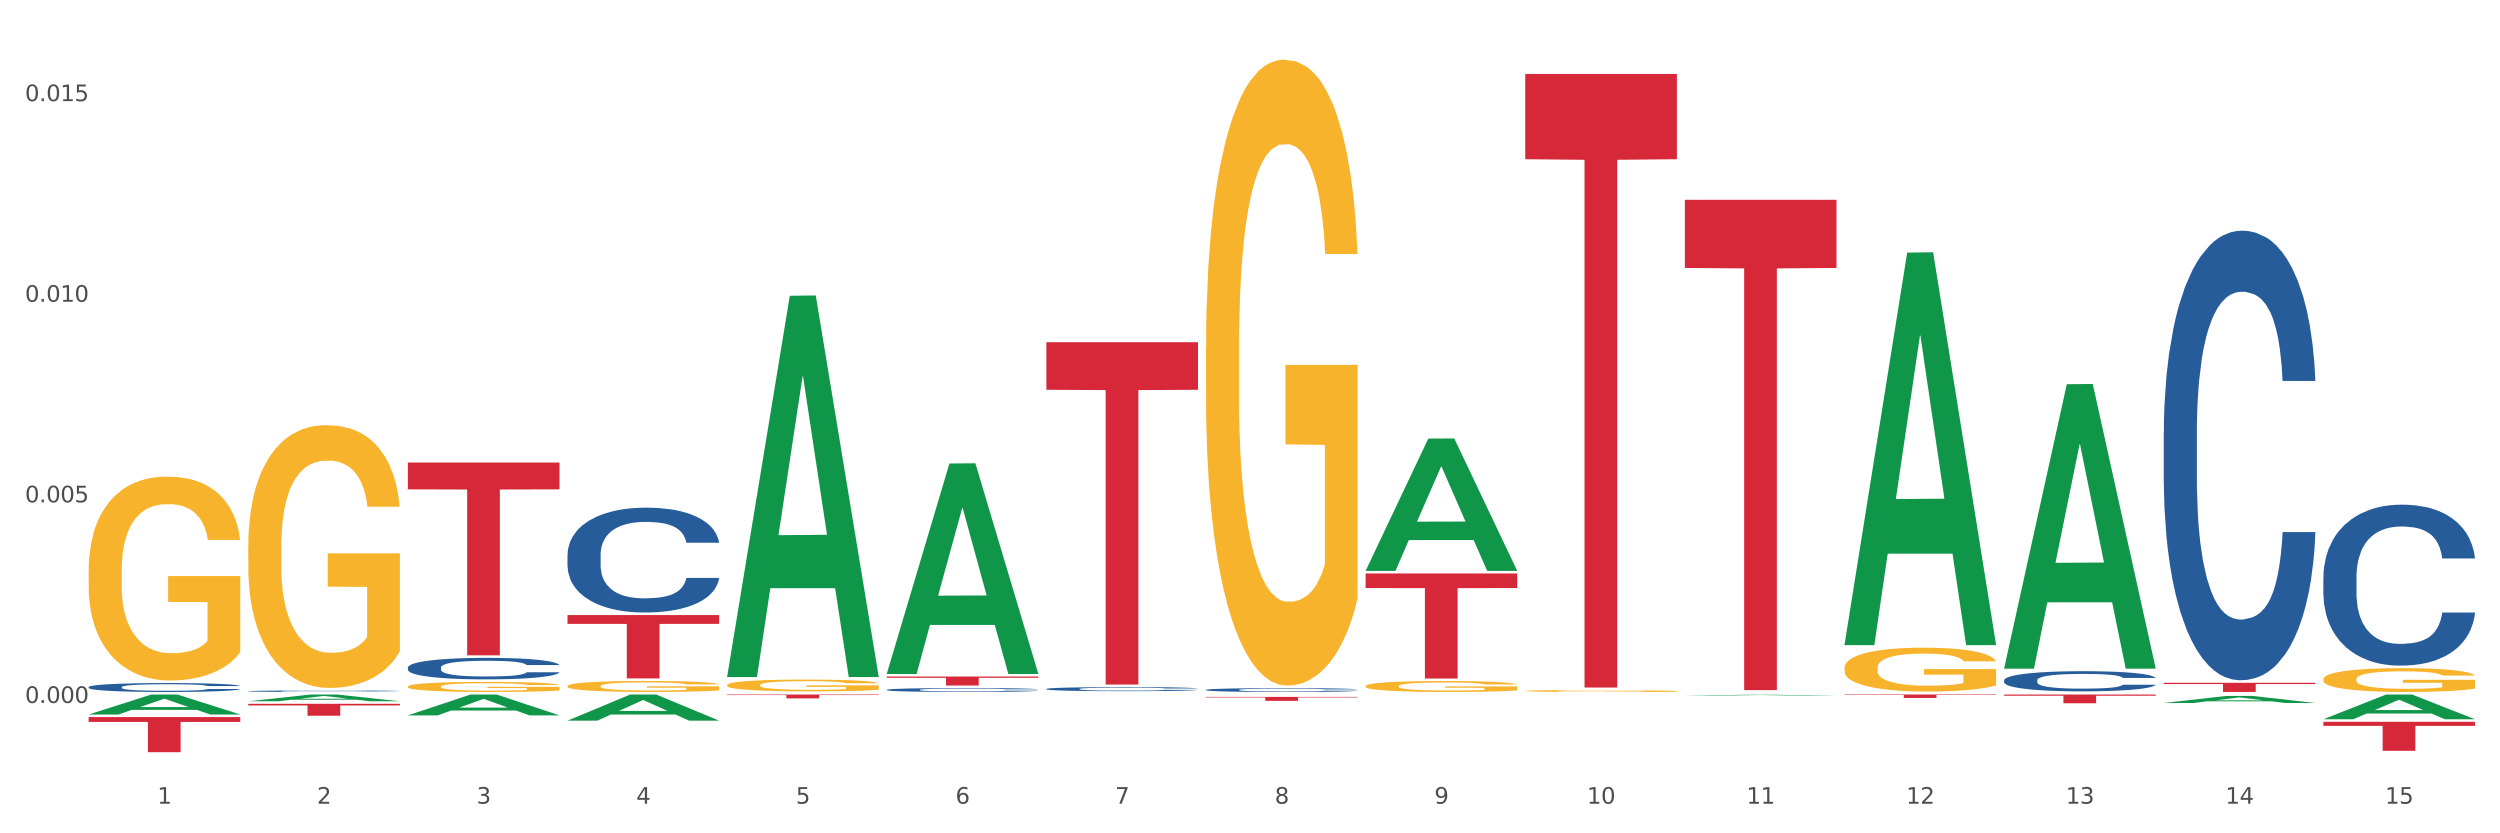 <?xml version="1.0" encoding="utf-8" standalone="no"?>
<!DOCTYPE svg PUBLIC "-//W3C//DTD SVG 1.1//EN"
  "http://www.w3.org/Graphics/SVG/1.1/DTD/svg11.dtd">
<svg xmlns:xlink="http://www.w3.org/1999/xlink" width="1080pt" height="360pt" viewBox="0 0 1080 360" xmlns="http://www.w3.org/2000/svg" version="1.1">
 <rect x="0" y="0" width="1080" height="360" fill="#333333" stroke="none"/>
 <defs>
  <style type="text/css">*{stroke-linejoin: round; stroke-linecap: butt}</style>
 </defs>
 <g id="figure_1">
  <g id="patch_1">
   <path d="M 0 360 
L 1080 360 
L 1080 0 
L 0 0 
z
" style="fill: #ffffff; stroke: #ffffff; stroke-linejoin: miter"/>
  </g>
  <g id="axes_1">
   <g id="matplotlib.axis_1">
    <g id="xtick_1">
     <g id="text_1">
      <!-- 1 -->
      <g style="fill: #4d4d4d" transform="translate(67.984 347.204) scale(0.096 -0.096)">
       <defs>
        <path id="DejaVuSans-31" d="M 794 531 
L 1825 531 
L 1825 4091 
L 703 3866 
L 703 4441 
L 1819 4666 
L 2450 4666 
L 2450 531 
L 3481 531 
L 3481 0 
L 794 0 
L 794 531 
z
" transform="scale(0.016)"/>
       </defs>
       <use xlink:href="#DejaVuSans-31"/>
      </g>
     </g>
    </g>
    <g id="xtick_2">
     <g id="text_2">
      <!-- 2 -->
      <g style="fill: #4d4d4d" transform="translate(136.942 347.204) scale(0.096 -0.096)">
       <defs>
        <path id="DejaVuSans-32" d="M 1228 531 
L 3431 531 
L 3431 0 
L 469 0 
L 469 531 
Q 828 903 1448 1529 
Q 2069 2156 2228 2338 
Q 2531 2678 2651 2914 
Q 2772 3150 2772 3378 
Q 2772 3750 2511 3984 
Q 2250 4219 1831 4219 
Q 1534 4219 1204 4116 
Q 875 4013 500 3803 
L 500 4441 
Q 881 4594 1212 4672 
Q 1544 4750 1819 4750 
Q 2544 4750 2975 4387 
Q 3406 4025 3406 3419 
Q 3406 3131 3298 2873 
Q 3191 2616 2906 2266 
Q 2828 2175 2409 1742 
Q 1991 1309 1228 531 
z
" transform="scale(0.016)"/>
       </defs>
       <use xlink:href="#DejaVuSans-32"/>
      </g>
     </g>
    </g>
    <g id="xtick_3">
     <g id="text_3">
      <!-- 3 -->
      <g style="fill: #4d4d4d" transform="translate(205.899 347.204) scale(0.096 -0.096)">
       <defs>
        <path id="DejaVuSans-33" d="M 2597 2516 
Q 3050 2419 3304 2112 
Q 3559 1806 3559 1356 
Q 3559 666 3084 287 
Q 2609 -91 1734 -91 
Q 1441 -91 1130 -33 
Q 819 25 488 141 
L 488 750 
Q 750 597 1062 519 
Q 1375 441 1716 441 
Q 2309 441 2620 675 
Q 2931 909 2931 1356 
Q 2931 1769 2642 2001 
Q 2353 2234 1838 2234 
L 1294 2234 
L 1294 2753 
L 1863 2753 
Q 2328 2753 2575 2939 
Q 2822 3125 2822 3475 
Q 2822 3834 2567 4026 
Q 2313 4219 1838 4219 
Q 1578 4219 1281 4162 
Q 984 4106 628 3988 
L 628 4550 
Q 988 4650 1302 4700 
Q 1616 4750 1894 4750 
Q 2613 4750 3031 4423 
Q 3450 4097 3450 3541 
Q 3450 3153 3228 2886 
Q 3006 2619 2597 2516 
z
" transform="scale(0.016)"/>
       </defs>
       <use xlink:href="#DejaVuSans-33"/>
      </g>
     </g>
    </g>
    <g id="xtick_4">
     <g id="text_4">
      <!-- 4 -->
      <g style="fill: #4d4d4d" transform="translate(274.857 347.204) scale(0.096 -0.096)">
       <defs>
        <path id="DejaVuSans-34" d="M 2419 4116 
L 825 1625 
L 2419 1625 
L 2419 4116 
z
M 2253 4666 
L 3047 4666 
L 3047 1625 
L 3713 1625 
L 3713 1100 
L 3047 1100 
L 3047 0 
L 2419 0 
L 2419 1100 
L 313 1100 
L 313 1709 
L 2253 4666 
z
" transform="scale(0.016)"/>
       </defs>
       <use xlink:href="#DejaVuSans-34"/>
      </g>
     </g>
    </g>
    <g id="xtick_5">
     <g id="text_5">
      <!-- 5 -->
      <g style="fill: #4d4d4d" transform="translate(343.815 347.204) scale(0.096 -0.096)">
       <defs>
        <path id="DejaVuSans-35" d="M 691 4666 
L 3169 4666 
L 3169 4134 
L 1269 4134 
L 1269 2991 
Q 1406 3038 1543 3061 
Q 1681 3084 1819 3084 
Q 2600 3084 3056 2656 
Q 3513 2228 3513 1497 
Q 3513 744 3044 326 
Q 2575 -91 1722 -91 
Q 1428 -91 1123 -41 
Q 819 9 494 109 
L 494 744 
Q 775 591 1075 516 
Q 1375 441 1709 441 
Q 2250 441 2565 725 
Q 2881 1009 2881 1497 
Q 2881 1984 2565 2268 
Q 2250 2553 1709 2553 
Q 1456 2553 1204 2497 
Q 953 2441 691 2322 
L 691 4666 
z
" transform="scale(0.016)"/>
       </defs>
       <use xlink:href="#DejaVuSans-35"/>
      </g>
     </g>
    </g>
    <g id="xtick_6">
     <g id="text_6">
      <!-- 6 -->
      <g style="fill: #4d4d4d" transform="translate(412.772 347.204) scale(0.096 -0.096)">
       <defs>
        <path id="DejaVuSans-36" d="M 2113 2584 
Q 1688 2584 1439 2293 
Q 1191 2003 1191 1497 
Q 1191 994 1439 701 
Q 1688 409 2113 409 
Q 2538 409 2786 701 
Q 3034 994 3034 1497 
Q 3034 2003 2786 2293 
Q 2538 2584 2113 2584 
z
M 3366 4563 
L 3366 3988 
Q 3128 4100 2886 4159 
Q 2644 4219 2406 4219 
Q 1781 4219 1451 3797 
Q 1122 3375 1075 2522 
Q 1259 2794 1537 2939 
Q 1816 3084 2150 3084 
Q 2853 3084 3261 2657 
Q 3669 2231 3669 1497 
Q 3669 778 3244 343 
Q 2819 -91 2113 -91 
Q 1303 -91 875 529 
Q 447 1150 447 2328 
Q 447 3434 972 4092 
Q 1497 4750 2381 4750 
Q 2619 4750 2861 4703 
Q 3103 4656 3366 4563 
z
" transform="scale(0.016)"/>
       </defs>
       <use xlink:href="#DejaVuSans-36"/>
      </g>
     </g>
    </g>
    <g id="xtick_7">
     <g id="text_7">
      <!-- 7 -->
      <g style="fill: #4d4d4d" transform="translate(481.73 347.204) scale(0.096 -0.096)">
       <defs>
        <path id="DejaVuSans-37" d="M 525 4666 
L 3525 4666 
L 3525 4397 
L 1831 0 
L 1172 0 
L 2766 4134 
L 525 4134 
L 525 4666 
z
" transform="scale(0.016)"/>
       </defs>
       <use xlink:href="#DejaVuSans-37"/>
      </g>
     </g>
    </g>
    <g id="xtick_8">
     <g id="text_8">
      <!-- 8 -->
      <g style="fill: #4d4d4d" transform="translate(550.688 347.204) scale(0.096 -0.096)">
       <defs>
        <path id="DejaVuSans-38" d="M 2034 2216 
Q 1584 2216 1326 1975 
Q 1069 1734 1069 1313 
Q 1069 891 1326 650 
Q 1584 409 2034 409 
Q 2484 409 2743 651 
Q 3003 894 3003 1313 
Q 3003 1734 2745 1975 
Q 2488 2216 2034 2216 
z
M 1403 2484 
Q 997 2584 770 2862 
Q 544 3141 544 3541 
Q 544 4100 942 4425 
Q 1341 4750 2034 4750 
Q 2731 4750 3128 4425 
Q 3525 4100 3525 3541 
Q 3525 3141 3298 2862 
Q 3072 2584 2669 2484 
Q 3125 2378 3379 2068 
Q 3634 1759 3634 1313 
Q 3634 634 3220 271 
Q 2806 -91 2034 -91 
Q 1263 -91 848 271 
Q 434 634 434 1313 
Q 434 1759 690 2068 
Q 947 2378 1403 2484 
z
M 1172 3481 
Q 1172 3119 1398 2916 
Q 1625 2713 2034 2713 
Q 2441 2713 2670 2916 
Q 2900 3119 2900 3481 
Q 2900 3844 2670 4047 
Q 2441 4250 2034 4250 
Q 1625 4250 1398 4047 
Q 1172 3844 1172 3481 
z
" transform="scale(0.016)"/>
       </defs>
       <use xlink:href="#DejaVuSans-38"/>
      </g>
     </g>
    </g>
    <g id="xtick_9">
     <g id="text_9">
      <!-- 9 -->
      <g style="fill: #4d4d4d" transform="translate(619.645 347.204) scale(0.096 -0.096)">
       <defs>
        <path id="DejaVuSans-39" d="M 703 97 
L 703 672 
Q 941 559 1184 500 
Q 1428 441 1663 441 
Q 2288 441 2617 861 
Q 2947 1281 2994 2138 
Q 2813 1869 2534 1725 
Q 2256 1581 1919 1581 
Q 1219 1581 811 2004 
Q 403 2428 403 3163 
Q 403 3881 828 4315 
Q 1253 4750 1959 4750 
Q 2769 4750 3195 4129 
Q 3622 3509 3622 2328 
Q 3622 1225 3098 567 
Q 2575 -91 1691 -91 
Q 1453 -91 1209 -44 
Q 966 3 703 97 
z
M 1959 2075 
Q 2384 2075 2632 2365 
Q 2881 2656 2881 3163 
Q 2881 3666 2632 3958 
Q 2384 4250 1959 4250 
Q 1534 4250 1286 3958 
Q 1038 3666 1038 3163 
Q 1038 2656 1286 2365 
Q 1534 2075 1959 2075 
z
" transform="scale(0.016)"/>
       </defs>
       <use xlink:href="#DejaVuSans-39"/>
      </g>
     </g>
    </g>
    <g id="xtick_10">
     <g id="text_10">
      <!-- 10 -->
      <g style="fill: #4d4d4d" transform="translate(685.549 347.204) scale(0.096 -0.096)">
       <defs>
        <path id="DejaVuSans-30" d="M 2034 4250 
Q 1547 4250 1301 3770 
Q 1056 3291 1056 2328 
Q 1056 1369 1301 889 
Q 1547 409 2034 409 
Q 2525 409 2770 889 
Q 3016 1369 3016 2328 
Q 3016 3291 2770 3770 
Q 2525 4250 2034 4250 
z
M 2034 4750 
Q 2819 4750 3233 4129 
Q 3647 3509 3647 2328 
Q 3647 1150 3233 529 
Q 2819 -91 2034 -91 
Q 1250 -91 836 529 
Q 422 1150 422 2328 
Q 422 3509 836 4129 
Q 1250 4750 2034 4750 
z
" transform="scale(0.016)"/>
       </defs>
       <use xlink:href="#DejaVuSans-31"/>
       <use xlink:href="#DejaVuSans-30" transform="translate(63.623 0)"/>
      </g>
     </g>
    </g>
    <g id="xtick_11">
     <g id="text_11">
      <!-- 11 -->
      <g style="fill: #4d4d4d" transform="translate(754.506 347.204) scale(0.096 -0.096)">
       <use xlink:href="#DejaVuSans-31"/>
       <use xlink:href="#DejaVuSans-31" transform="translate(63.623 0)"/>
      </g>
     </g>
    </g>
    <g id="xtick_12">
     <g id="text_12">
      <!-- 12 -->
      <g style="fill: #4d4d4d" transform="translate(823.464 347.204) scale(0.096 -0.096)">
       <use xlink:href="#DejaVuSans-31"/>
       <use xlink:href="#DejaVuSans-32" transform="translate(63.623 0)"/>
      </g>
     </g>
    </g>
    <g id="xtick_13">
     <g id="text_13">
      <!-- 13 -->
      <g style="fill: #4d4d4d" transform="translate(892.422 347.204) scale(0.096 -0.096)">
       <use xlink:href="#DejaVuSans-31"/>
       <use xlink:href="#DejaVuSans-33" transform="translate(63.623 0)"/>
      </g>
     </g>
    </g>
    <g id="xtick_14">
     <g id="text_14">
      <!-- 14 -->
      <g style="fill: #4d4d4d" transform="translate(961.379 347.204) scale(0.096 -0.096)">
       <use xlink:href="#DejaVuSans-31"/>
       <use xlink:href="#DejaVuSans-34" transform="translate(63.623 0)"/>
      </g>
     </g>
    </g>
    <g id="xtick_15">
     <g id="text_15">
      <!-- 15 -->
      <g style="fill: #4d4d4d" transform="translate(1030.337 347.204) scale(0.096 -0.096)">
       <use xlink:href="#DejaVuSans-31"/>
       <use xlink:href="#DejaVuSans-35" transform="translate(63.623 0)"/>
      </g>
     </g>
    </g>
    <g id="xtick_16"/>
    <g id="xtick_17"/>
    <g id="xtick_18"/>
    <g id="xtick_19"/>
    <g id="xtick_20"/>
    <g id="xtick_21"/>
    <g id="xtick_22"/>
    <g id="xtick_23"/>
    <g id="xtick_24"/>
    <g id="xtick_25"/>
    <g id="xtick_26"/>
    <g id="xtick_27"/>
    <g id="xtick_28"/>
    <g id="xtick_29"/>
   </g>
   <g id="matplotlib.axis_2">
    <g id="ytick_1">
     <g id="text_16">
      <!-- 0.000 -->
      <g style="fill: #4d4d4d" transform="translate(10.8 303.673) scale(0.096 -0.096)">
       <defs>
        <path id="DejaVuSans-2e" d="M 684 794 
L 1344 794 
L 1344 0 
L 684 0 
L 684 794 
z
" transform="scale(0.016)"/>
       </defs>
       <use xlink:href="#DejaVuSans-30"/>
       <use xlink:href="#DejaVuSans-2e" transform="translate(63.623 0)"/>
       <use xlink:href="#DejaVuSans-30" transform="translate(95.41 0)"/>
       <use xlink:href="#DejaVuSans-30" transform="translate(159.033 0)"/>
       <use xlink:href="#DejaVuSans-30" transform="translate(222.656 0)"/>
      </g>
     </g>
    </g>
    <g id="ytick_2">
     <g id="text_17">
      <!-- 0.005 -->
      <g style="fill: #4d4d4d" transform="translate(10.8 217.015) scale(0.096 -0.096)">
       <use xlink:href="#DejaVuSans-30"/>
       <use xlink:href="#DejaVuSans-2e" transform="translate(63.623 0)"/>
       <use xlink:href="#DejaVuSans-30" transform="translate(95.41 0)"/>
       <use xlink:href="#DejaVuSans-30" transform="translate(159.033 0)"/>
       <use xlink:href="#DejaVuSans-35" transform="translate(222.656 0)"/>
      </g>
     </g>
    </g>
    <g id="ytick_3">
     <g id="text_18">
      <!-- 0.010 -->
      <g style="fill: #4d4d4d" transform="translate(10.8 130.358) scale(0.096 -0.096)">
       <use xlink:href="#DejaVuSans-30"/>
       <use xlink:href="#DejaVuSans-2e" transform="translate(63.623 0)"/>
       <use xlink:href="#DejaVuSans-30" transform="translate(95.41 0)"/>
       <use xlink:href="#DejaVuSans-31" transform="translate(159.033 0)"/>
       <use xlink:href="#DejaVuSans-30" transform="translate(222.656 0)"/>
      </g>
     </g>
    </g>
    <g id="ytick_4">
     <g id="text_19">
      <!-- 0.015 -->
      <g style="fill: #4d4d4d" transform="translate(10.8 43.7) scale(0.096 -0.096)">
       <use xlink:href="#DejaVuSans-30"/>
       <use xlink:href="#DejaVuSans-2e" transform="translate(63.623 0)"/>
       <use xlink:href="#DejaVuSans-30" transform="translate(95.41 0)"/>
       <use xlink:href="#DejaVuSans-31" transform="translate(159.033 0)"/>
       <use xlink:href="#DejaVuSans-35" transform="translate(222.656 0)"/>
      </g>
     </g>
    </g>
    <g id="ytick_5"/>
    <g id="ytick_6"/>
    <g id="ytick_7"/>
   </g>
   <g id="PolyCollection_1">
    <path d="M 38.283 308.651 
L 38.351 308.642 
L 65.365 300.033 
L 76.576 300.025 
L 103.793 308.667 
L 90.826 308.667 
L 84.95 306.654 
L 57.058 306.654 
L 56.855 306.687 
L 51.182 308.667 
L 38.283 308.667 
L 38.283 308.651 
L 60.57 305.454 
L 81.438 305.445 
L 71.105 301.867 
L 70.97 301.851 
L 70.835 301.875 
L 60.502 305.445 
L 60.57 305.454 
L 38.283 308.651 
z
" clip-path="url(#p1dd4e10684)" style="fill: #109648"/>
    <path d="M 1003.69 293.4 
L 1003.768 293.391 
L 1003.768 293.053 
L 1003.922 292.762 
L 1004.696 292.058 
L 1005.856 291.476 
L 1006.707 291.167 
L 1007.557 290.913 
L 1008.563 290.66 
L 1009.8 290.397 
L 1012.043 290.012 
L 1013.435 289.815 
L 1015.137 289.609 
L 1018.231 289.308 
L 1020.474 289.139 
L 1022.794 288.998 
L 1026.584 288.83 
L 1029.059 288.754 
L 1031.688 288.698 
L 1034.86 288.661 
L 1037.257 288.651 
L 1042.517 288.679 
L 1047.002 288.764 
L 1049.168 288.83 
L 1051.952 288.942 
L 1053.422 289.017 
L 1055.82 289.167 
L 1058.295 289.365 
L 1059.996 289.533 
L 1062.548 289.853 
L 1064.482 290.172 
L 1066.261 290.566 
L 1067.189 290.838 
L 1067.885 291.091 
L 1068.504 291.382 
L 1069.123 291.842 
L 1055.201 291.842 
L 1054.659 291.514 
L 1053.809 291.204 
L 1052.571 290.904 
L 1051.488 290.716 
L 1049.632 290.481 
L 1047.931 290.331 
L 1046.152 290.219 
L 1043.986 290.125 
L 1042.285 290.078 
L 1039.887 290.04 
L 1035.169 290.05 
L 1031.998 290.125 
L 1029.832 290.219 
L 1028.44 290.303 
L 1027.203 290.397 
L 1025.81 290.528 
L 1024.186 290.725 
L 1023.026 290.904 
L 1021.866 291.129 
L 1020.938 291.354 
L 1020.087 291.617 
L 1019.391 291.899 
L 1018.85 292.19 
L 1018.385 292.546 
L 1017.999 293.137 
L 1017.999 294.423 
L 1018.153 294.714 
L 1018.54 295.099 
L 1019.004 295.39 
L 1019.778 295.737 
L 1020.474 295.972 
L 1021.789 296.31 
L 1023.258 296.591 
L 1024.418 296.77 
L 1025.578 296.92 
L 1027.589 297.126 
L 1029.832 297.295 
L 1031.766 297.398 
L 1034.396 297.492 
L 1036.174 297.53 
L 1037.721 297.549 
L 1041.511 297.549 
L 1044.218 297.52 
L 1047.235 297.455 
L 1049.555 297.37 
L 1051.488 297.267 
L 1053.654 297.098 
L 1055.046 296.939 
L 1055.046 294.977 
L 1038.031 294.968 
L 1038.031 293.663 
L 1069.2 293.663 
L 1069.2 297.492 
L 1067.885 297.689 
L 1066.416 297.868 
L 1064.869 298.027 
L 1062.548 298.224 
L 1059.764 298.412 
L 1057.289 298.543 
L 1054.659 298.656 
L 1051.566 298.759 
L 1047.544 298.853 
L 1045.069 298.891 
L 1041.975 298.919 
L 1038.34 298.928 
L 1035.169 298.909 
L 1032.075 298.863 
L 1028.827 298.778 
L 1025.656 298.656 
L 1023.258 298.534 
L 1020.86 298.384 
L 1018.308 298.187 
L 1016.297 297.999 
L 1014.75 297.83 
L 1013.049 297.614 
L 1011.193 297.333 
L 1009.8 297.079 
L 1008.563 296.817 
L 1007.248 296.479 
L 1006.32 296.188 
L 1005.392 295.822 
L 1004.85 295.549 
L 1004.232 295.127 
L 1003.768 294.536 
L 1003.69 293.4 
z
" clip-path="url(#p1dd4e10684)" style="fill: #f7b32b"/>
    <path d="M 38.283 309.764 
L 103.793 309.764 
L 103.793 311.874 
L 78.024 311.888 
L 78.024 324.95 
L 63.897 324.95 
L 63.897 311.888 
L 38.283 311.874 
L 38.283 309.778 
L 38.283 309.764 
z
" clip-path="url(#p1dd4e10684)" style="fill: #d62839"/>
    <path d="M 107.241 304.051 
L 172.75 304.051 
L 172.75 304.766 
L 146.981 304.771 
L 146.981 309.195 
L 132.855 309.195 
L 132.855 304.771 
L 107.241 304.766 
L 107.241 304.056 
L 107.241 304.051 
z
" clip-path="url(#p1dd4e10684)" style="fill: #d62839"/>
    <path d="M 176.198 199.824 
L 241.708 199.824 
L 241.708 211.398 
L 215.939 211.476 
L 215.939 283.109 
L 201.812 283.109 
L 201.812 211.476 
L 176.198 211.398 
L 176.198 199.902 
L 176.198 199.824 
z
" clip-path="url(#p1dd4e10684)" style="fill: #d62839"/>
    <path d="M 245.156 265.696 
L 310.666 265.696 
L 310.666 269.501 
L 284.897 269.527 
L 284.897 293.08 
L 270.77 293.08 
L 270.77 269.527 
L 245.156 269.501 
L 245.156 265.722 
L 245.156 265.696 
z
" clip-path="url(#p1dd4e10684)" style="fill: #d62839"/>
    <path d="M 314.114 300.025 
L 379.623 300.025 
L 379.623 300.26 
L 353.854 300.262 
L 353.854 301.717 
L 339.728 301.717 
L 339.728 300.262 
L 314.114 300.26 
L 314.114 300.027 
L 314.114 300.025 
z
" clip-path="url(#p1dd4e10684)" style="fill: #d62839"/>
    <path d="M 383.071 292.272 
L 448.581 292.272 
L 448.581 292.81 
L 422.812 292.814 
L 422.812 296.143 
L 408.685 296.143 
L 408.685 292.814 
L 383.071 292.81 
L 383.071 292.276 
L 383.071 292.272 
z
" clip-path="url(#p1dd4e10684)" style="fill: #d62839"/>
    <path d="M 452.029 147.833 
L 517.539 147.833 
L 517.539 168.386 
L 491.769 168.525 
L 491.769 295.728 
L 477.643 295.728 
L 477.643 168.525 
L 452.029 168.386 
L 452.029 147.972 
L 452.029 147.833 
z
" clip-path="url(#p1dd4e10684)" style="fill: #d62839"/>
    <path d="M 520.987 301.064 
L 586.496 301.064 
L 586.496 301.301 
L 560.727 301.302 
L 560.727 302.77 
L 546.601 302.77 
L 546.601 301.302 
L 520.987 301.301 
L 520.987 301.065 
L 520.987 301.064 
z
" clip-path="url(#p1dd4e10684)" style="fill: #d62839"/>
    <path d="M 589.944 247.733 
L 655.454 247.733 
L 655.454 254.04 
L 629.685 254.083 
L 629.685 293.118 
L 615.558 293.118 
L 615.558 254.083 
L 589.944 254.04 
L 589.944 247.776 
L 589.944 247.733 
z
" clip-path="url(#p1dd4e10684)" style="fill: #d62839"/>
    <path d="M 658.902 31.95 
L 724.412 31.95 
L 724.412 68.784 
L 698.642 69.033 
L 698.642 297.008 
L 684.516 297.008 
L 684.516 69.033 
L 658.902 68.784 
L 658.902 32.198 
L 658.902 31.95 
z
" clip-path="url(#p1dd4e10684)" style="fill: #d62839"/>
    <path d="M 796.817 300.025 
L 862.327 300.025 
L 862.327 300.233 
L 836.558 300.234 
L 836.558 301.519 
L 822.431 301.519 
L 822.431 300.234 
L 796.817 300.233 
L 796.817 300.027 
L 796.817 300.025 
z
" clip-path="url(#p1dd4e10684)" style="fill: #d62839"/>
    <path d="M 796.817 288.558 
L 796.895 288.541 
L 796.895 287.918 
L 797.049 287.382 
L 797.823 286.084 
L 798.983 285.012 
L 799.834 284.441 
L 800.684 283.974 
L 801.69 283.507 
L 802.927 283.022 
L 805.17 282.313 
L 806.563 281.95 
L 808.264 281.569 
L 811.358 281.016 
L 813.601 280.704 
L 815.921 280.445 
L 819.711 280.133 
L 822.186 279.995 
L 824.816 279.891 
L 827.987 279.822 
L 830.384 279.805 
L 835.644 279.857 
L 840.129 280.012 
L 842.295 280.133 
L 845.079 280.341 
L 846.549 280.479 
L 848.947 280.756 
L 851.422 281.119 
L 853.123 281.431 
L 855.676 282.019 
L 857.609 282.607 
L 859.388 283.334 
L 860.316 283.835 
L 861.012 284.302 
L 861.631 284.839 
L 862.25 285.686 
L 848.328 285.686 
L 847.786 285.081 
L 846.936 284.51 
L 845.698 283.957 
L 844.615 283.611 
L 842.759 283.178 
L 841.058 282.901 
L 839.279 282.694 
L 837.113 282.521 
L 835.412 282.434 
L 833.014 282.365 
L 828.296 282.382 
L 825.125 282.521 
L 822.959 282.694 
L 821.567 282.849 
L 820.33 283.022 
L 818.937 283.265 
L 817.313 283.628 
L 816.153 283.957 
L 814.993 284.372 
L 814.065 284.787 
L 813.214 285.271 
L 812.518 285.79 
L 811.977 286.326 
L 811.512 286.984 
L 811.126 288.074 
L 811.126 290.444 
L 811.28 290.98 
L 811.667 291.689 
L 812.131 292.225 
L 812.905 292.866 
L 813.601 293.298 
L 814.916 293.921 
L 816.385 294.44 
L 817.545 294.768 
L 818.705 295.045 
L 820.716 295.426 
L 822.959 295.737 
L 824.893 295.927 
L 827.523 296.1 
L 829.301 296.17 
L 830.848 296.204 
L 834.638 296.204 
L 837.345 296.152 
L 840.362 296.031 
L 842.682 295.876 
L 844.615 295.685 
L 846.781 295.374 
L 848.173 295.08 
L 848.173 291.464 
L 831.158 291.447 
L 831.158 289.042 
L 862.327 289.042 
L 862.327 296.1 
L 861.012 296.464 
L 859.543 296.792 
L 857.996 297.086 
L 855.676 297.45 
L 852.891 297.796 
L 850.416 298.038 
L 847.786 298.246 
L 844.693 298.436 
L 840.671 298.609 
L 838.196 298.678 
L 835.102 298.73 
L 831.467 298.747 
L 828.296 298.713 
L 825.202 298.626 
L 821.954 298.47 
L 818.783 298.246 
L 816.385 298.021 
L 813.987 297.744 
L 811.435 297.381 
L 809.424 297.035 
L 807.877 296.723 
L 806.176 296.325 
L 804.32 295.806 
L 802.927 295.339 
L 801.69 294.855 
L 800.375 294.232 
L 799.447 293.696 
L 798.519 293.021 
L 797.977 292.52 
L 797.359 291.741 
L 796.895 290.651 
L 796.817 288.558 
z
" clip-path="url(#p1dd4e10684)" style="fill: #f7b32b"/>
    <path d="M 865.775 300.025 
L 931.285 300.025 
L 931.285 300.551 
L 905.515 300.555 
L 905.515 303.811 
L 891.389 303.811 
L 891.389 300.555 
L 865.775 300.551 
L 865.775 300.029 
L 865.775 300.025 
z
" clip-path="url(#p1dd4e10684)" style="fill: #d62839"/>
    <path d="M 1003.69 311.831 
L 1069.2 311.831 
L 1069.2 313.57 
L 1043.431 313.581 
L 1043.431 324.34 
L 1029.304 324.34 
L 1029.304 313.581 
L 1003.69 313.57 
L 1003.69 311.843 
L 1003.69 311.831 
z
" clip-path="url(#p1dd4e10684)" style="fill: #d62839"/>
    <path d="M 1003.69 249.255 
L 1003.768 249.192 
L 1003.768 247.413 
L 1004 245 
L 1004.852 240.554 
L 1005.936 237.188 
L 1007.794 233.25 
L 1008.801 231.598 
L 1010.117 229.757 
L 1012.828 226.771 
L 1015.925 224.231 
L 1018.093 222.834 
L 1019.719 221.944 
L 1023.359 220.356 
L 1025.449 219.658 
L 1027.618 219.086 
L 1029.476 218.705 
L 1032.573 218.261 
L 1035.051 218.07 
L 1037.916 218.006 
L 1040.317 218.07 
L 1043.492 218.324 
L 1048.138 219.086 
L 1049.919 219.531 
L 1052.319 220.293 
L 1054.797 221.309 
L 1056.81 222.325 
L 1059.133 223.786 
L 1061.534 225.692 
L 1063.857 228.105 
L 1065.483 230.328 
L 1066.8 232.678 
L 1067.961 235.536 
L 1068.813 238.648 
L 1069.2 241.253 
L 1055.029 241.253 
L 1054.642 238.903 
L 1053.868 236.362 
L 1053.094 234.647 
L 1052.242 233.25 
L 1050.925 231.662 
L 1049.764 230.646 
L 1047.828 229.439 
L 1046.047 228.677 
L 1044.576 228.232 
L 1042.795 227.851 
L 1039 227.47 
L 1036.29 227.47 
L 1034.587 227.597 
L 1032.496 227.915 
L 1030.715 228.359 
L 1028.624 229.121 
L 1026.998 229.947 
L 1025.372 231.027 
L 1024.443 231.789 
L 1023.049 233.186 
L 1022.12 234.33 
L 1020.881 236.298 
L 1020.184 237.696 
L 1018.945 241.316 
L 1018.403 243.984 
L 1018.171 245.826 
L 1018.016 247.858 
L 1018.016 257.766 
L 1018.48 262.212 
L 1018.867 264.118 
L 1019.487 266.277 
L 1020.648 269.072 
L 1022.352 271.803 
L 1024.133 273.772 
L 1025.604 274.978 
L 1026.998 275.868 
L 1028.392 276.566 
L 1030.095 277.201 
L 1031.489 277.582 
L 1033.58 277.964 
L 1036.058 278.154 
L 1037.994 278.154 
L 1041.943 277.837 
L 1043.724 277.519 
L 1045.428 277.074 
L 1047.286 276.376 
L 1048.757 275.614 
L 1049.609 275.042 
L 1051.003 273.835 
L 1052.087 272.565 
L 1053.016 271.104 
L 1053.636 269.834 
L 1054.333 267.928 
L 1054.875 265.769 
L 1055.029 264.626 
L 1069.2 264.626 
L 1068.89 266.912 
L 1068.348 269.135 
L 1067.264 272.12 
L 1066.412 273.835 
L 1065.096 275.931 
L 1063.702 277.71 
L 1061.766 279.678 
L 1059.985 281.139 
L 1058.127 282.41 
L 1056.114 283.553 
L 1052.474 285.141 
L 1051.158 285.585 
L 1048.37 286.347 
L 1046.202 286.792 
L 1043.027 287.237 
L 1039.775 287.491 
L 1036.368 287.554 
L 1033.348 287.427 
L 1030.018 287.046 
L 1027.927 286.665 
L 1025.604 286.093 
L 1022.894 285.204 
L 1020.339 284.124 
L 1017.938 282.854 
L 1015.693 281.393 
L 1013.602 279.742 
L 1010.892 277.011 
L 1008.878 274.343 
L 1007.407 271.866 
L 1006.4 269.77 
L 1005.394 267.103 
L 1004.852 265.261 
L 1004 260.815 
L 1003.69 256.686 
L 1003.69 249.255 
z
" clip-path="url(#p1dd4e10684)" style="fill: #255c99"/>
    <path d="M 934.733 186.916 
L 934.81 186.739 
L 934.81 181.772 
L 935.042 175.032 
L 935.894 162.615 
L 936.978 153.214 
L 938.837 142.216 
L 939.843 137.604 
L 941.16 132.46 
L 943.87 124.124 
L 946.967 117.028 
L 949.135 113.126 
L 950.762 110.643 
L 954.401 106.208 
L 956.492 104.257 
L 958.66 102.661 
L 960.518 101.596 
L 963.616 100.355 
L 966.094 99.822 
L 968.959 99.645 
L 971.359 99.822 
L 974.534 100.532 
L 979.18 102.661 
L 980.961 103.902 
L 983.362 106.031 
L 985.839 108.869 
L 987.853 111.707 
L 990.176 115.787 
L 992.576 121.108 
L 994.899 127.849 
L 996.525 134.057 
L 997.842 140.62 
L 999.003 148.602 
L 999.855 157.294 
L 1000.242 164.566 
L 986.072 164.566 
L 985.685 158.003 
L 984.91 150.908 
L 984.136 146.119 
L 983.284 142.216 
L 981.968 137.782 
L 980.806 134.944 
L 978.87 131.573 
L 977.089 129.445 
L 975.618 128.203 
L 973.837 127.139 
L 970.043 126.075 
L 967.333 126.075 
L 965.629 126.429 
L 963.538 127.316 
L 961.757 128.558 
L 959.667 130.687 
L 958.04 132.993 
L 956.414 136.008 
L 955.485 138.137 
L 954.091 142.039 
L 953.162 145.232 
L 951.923 150.731 
L 951.226 154.633 
L 949.987 164.744 
L 949.445 172.194 
L 949.213 177.338 
L 949.058 183.014 
L 949.058 210.685 
L 949.523 223.102 
L 949.91 228.423 
L 950.529 234.454 
L 951.691 242.259 
L 953.394 249.886 
L 955.175 255.385 
L 956.647 258.755 
L 958.04 261.238 
L 959.434 263.19 
L 961.138 264.963 
L 962.532 266.028 
L 964.622 267.092 
L 967.1 267.624 
L 969.036 267.624 
L 972.985 266.737 
L 974.766 265.85 
L 976.47 264.609 
L 978.328 262.657 
L 979.8 260.529 
L 980.651 258.932 
L 982.045 255.562 
L 983.129 252.015 
L 984.058 247.935 
L 984.678 244.387 
L 985.375 239.066 
L 985.917 233.035 
L 986.072 229.842 
L 1000.242 229.842 
L 999.933 236.228 
L 999.391 242.436 
L 998.306 250.773 
L 997.455 255.562 
L 996.138 261.416 
L 994.744 266.382 
L 992.809 271.881 
L 991.028 275.961 
L 989.169 279.509 
L 987.156 282.701 
L 983.516 287.136 
L 982.2 288.378 
L 979.412 290.506 
L 977.244 291.748 
L 974.069 292.989 
L 970.817 293.699 
L 967.41 293.876 
L 964.39 293.522 
L 961.06 292.457 
L 958.97 291.393 
L 956.647 289.797 
L 953.936 287.313 
L 951.381 284.298 
L 948.981 280.75 
L 946.735 276.67 
L 944.644 272.059 
L 941.934 264.431 
L 939.921 256.981 
L 938.449 250.063 
L 937.443 244.21 
L 936.436 236.76 
L 935.894 231.616 
L 935.042 219.199 
L 934.733 207.67 
L 934.733 186.916 
z
" clip-path="url(#p1dd4e10684)" style="fill: #255c99"/>
    <path d="M 865.775 293.869 
L 865.852 293.861 
L 865.852 293.638 
L 866.085 293.336 
L 866.936 292.78 
L 868.021 292.359 
L 869.879 291.866 
L 870.886 291.659 
L 872.202 291.429 
L 874.912 291.055 
L 878.01 290.737 
L 880.178 290.562 
L 881.804 290.451 
L 885.443 290.252 
L 887.534 290.165 
L 889.702 290.093 
L 891.561 290.046 
L 894.658 289.99 
L 897.136 289.966 
L 900.001 289.958 
L 902.402 289.966 
L 905.576 289.998 
L 910.222 290.093 
L 912.003 290.149 
L 914.404 290.244 
L 916.882 290.372 
L 918.895 290.499 
L 921.218 290.682 
L 923.619 290.92 
L 925.942 291.222 
L 927.568 291.5 
L 928.884 291.794 
L 930.046 292.152 
L 930.898 292.541 
L 931.285 292.867 
L 917.114 292.867 
L 916.727 292.573 
L 915.953 292.255 
L 915.178 292.041 
L 914.326 291.866 
L 913.01 291.667 
L 911.849 291.54 
L 909.913 291.389 
L 908.132 291.294 
L 906.66 291.238 
L 904.879 291.19 
L 901.085 291.143 
L 898.375 291.143 
L 896.671 291.158 
L 894.581 291.198 
L 892.8 291.254 
L 890.709 291.349 
L 889.083 291.453 
L 887.457 291.588 
L 886.527 291.683 
L 885.134 291.858 
L 884.204 292.001 
L 882.965 292.247 
L 882.269 292.422 
L 881.03 292.875 
L 880.488 293.209 
L 880.255 293.44 
L 880.1 293.694 
L 880.1 294.934 
L 880.565 295.49 
L 880.952 295.729 
L 881.572 295.999 
L 882.733 296.349 
L 884.437 296.69 
L 886.218 296.937 
L 887.689 297.088 
L 889.083 297.199 
L 890.477 297.286 
L 892.18 297.366 
L 893.574 297.414 
L 895.665 297.461 
L 898.143 297.485 
L 900.078 297.485 
L 904.028 297.445 
L 905.809 297.406 
L 907.512 297.35 
L 909.371 297.263 
L 910.842 297.167 
L 911.694 297.096 
L 913.088 296.945 
L 914.172 296.786 
L 915.101 296.603 
L 915.72 296.444 
L 916.417 296.206 
L 916.959 295.935 
L 917.114 295.792 
L 931.285 295.792 
L 930.975 296.078 
L 930.433 296.357 
L 929.349 296.73 
L 928.497 296.945 
L 927.181 297.207 
L 925.787 297.43 
L 923.851 297.676 
L 922.07 297.859 
L 920.212 298.018 
L 918.198 298.161 
L 914.559 298.359 
L 913.242 298.415 
L 910.455 298.511 
L 908.287 298.566 
L 905.112 298.622 
L 901.859 298.654 
L 898.452 298.662 
L 895.432 298.646 
L 892.103 298.598 
L 890.012 298.55 
L 887.689 298.479 
L 884.979 298.367 
L 882.423 298.232 
L 880.023 298.073 
L 877.777 297.891 
L 875.687 297.684 
L 872.976 297.342 
L 870.963 297.008 
L 869.492 296.698 
L 868.485 296.436 
L 867.478 296.102 
L 866.936 295.872 
L 866.085 295.315 
L 865.775 294.799 
L 865.775 293.869 
z
" clip-path="url(#p1dd4e10684)" style="fill: #255c99"/>
    <path d="M 520.987 298.017 
L 521.064 298.015 
L 521.064 297.973 
L 521.296 297.915 
L 522.148 297.809 
L 523.232 297.729 
L 525.091 297.635 
L 526.097 297.596 
L 527.414 297.552 
L 530.124 297.481 
L 533.221 297.421 
L 535.389 297.388 
L 537.016 297.366 
L 540.655 297.329 
L 542.746 297.312 
L 544.914 297.298 
L 546.772 297.289 
L 549.87 297.279 
L 552.348 297.274 
L 555.213 297.273 
L 557.613 297.274 
L 560.788 297.28 
L 565.434 297.298 
L 567.215 297.309 
L 569.616 297.327 
L 572.094 297.351 
L 574.107 297.375 
L 576.43 297.41 
L 578.83 297.456 
L 581.153 297.513 
L 582.78 297.566 
L 584.096 297.622 
L 585.257 297.69 
L 586.109 297.764 
L 586.496 297.826 
L 572.326 297.826 
L 571.939 297.77 
L 571.164 297.71 
L 570.39 297.669 
L 569.538 297.635 
L 568.222 297.598 
L 567.06 297.573 
L 565.124 297.545 
L 563.343 297.527 
L 561.872 297.516 
L 560.091 297.507 
L 556.297 297.498 
L 553.587 297.498 
L 551.883 297.501 
L 549.792 297.508 
L 548.011 297.519 
L 545.921 297.537 
L 544.294 297.557 
L 542.668 297.583 
L 541.739 297.601 
L 540.345 297.634 
L 539.416 297.661 
L 538.177 297.708 
L 537.48 297.741 
L 536.241 297.828 
L 535.699 297.891 
L 535.467 297.935 
L 535.312 297.983 
L 535.312 298.219 
L 535.777 298.325 
L 536.164 298.37 
L 536.783 298.422 
L 537.945 298.488 
L 539.648 298.553 
L 541.429 298.6 
L 542.901 298.629 
L 544.294 298.65 
L 545.688 298.667 
L 547.392 298.682 
L 548.786 298.691 
L 550.876 298.7 
L 553.354 298.704 
L 555.29 298.704 
L 559.239 298.697 
L 561.02 298.689 
L 562.724 298.679 
L 564.582 298.662 
L 566.054 298.644 
L 566.905 298.63 
L 568.299 298.602 
L 569.383 298.571 
L 570.313 298.537 
L 570.932 298.506 
L 571.629 298.461 
L 572.171 298.41 
L 572.326 298.382 
L 586.496 298.382 
L 586.187 298.437 
L 585.645 298.49 
L 584.561 298.561 
L 583.709 298.602 
L 582.392 298.652 
L 580.999 298.694 
L 579.063 298.741 
L 577.282 298.776 
L 575.423 298.806 
L 573.41 298.833 
L 569.77 298.871 
L 568.454 298.881 
L 565.666 298.9 
L 563.498 298.91 
L 560.323 298.921 
L 557.071 298.927 
L 553.664 298.928 
L 550.644 298.925 
L 547.314 298.916 
L 545.224 298.907 
L 542.901 298.893 
L 540.19 298.872 
L 537.635 298.847 
L 535.235 298.816 
L 532.989 298.782 
L 530.898 298.742 
L 528.188 298.677 
L 526.175 298.614 
L 524.703 298.555 
L 523.697 298.505 
L 522.69 298.441 
L 522.148 298.398 
L 521.296 298.292 
L 520.987 298.193 
L 520.987 298.017 
z
" clip-path="url(#p1dd4e10684)" style="fill: #255c99"/>
    <path d="M 452.029 297.619 
L 452.106 297.617 
L 452.106 297.572 
L 452.339 297.511 
L 453.19 297.398 
L 454.275 297.312 
L 456.133 297.212 
L 457.14 297.171 
L 458.456 297.124 
L 461.166 297.048 
L 464.264 296.983 
L 466.432 296.948 
L 468.058 296.925 
L 471.697 296.885 
L 473.788 296.867 
L 475.956 296.853 
L 477.815 296.843 
L 480.912 296.832 
L 483.39 296.827 
L 486.255 296.825 
L 488.656 296.827 
L 491.83 296.833 
L 496.476 296.853 
L 498.257 296.864 
L 500.658 296.883 
L 503.136 296.909 
L 505.149 296.935 
L 507.472 296.972 
L 509.873 297.02 
L 512.196 297.082 
L 513.822 297.138 
L 515.138 297.198 
L 516.3 297.271 
L 517.152 297.35 
L 517.539 297.416 
L 503.368 297.416 
L 502.981 297.356 
L 502.207 297.292 
L 501.432 297.248 
L 500.581 297.212 
L 499.264 297.172 
L 498.103 297.146 
L 496.167 297.116 
L 494.386 297.096 
L 492.914 297.085 
L 491.133 297.075 
L 487.339 297.066 
L 484.629 297.066 
L 482.925 297.069 
L 480.835 297.077 
L 479.054 297.088 
L 476.963 297.108 
L 475.337 297.129 
L 473.711 297.156 
L 472.781 297.175 
L 471.388 297.211 
L 470.458 297.24 
L 469.219 297.29 
L 468.523 297.325 
L 467.284 297.417 
L 466.742 297.485 
L 466.509 297.532 
L 466.354 297.584 
L 466.354 297.835 
L 466.819 297.948 
L 467.206 297.997 
L 467.826 298.051 
L 468.987 298.122 
L 470.691 298.192 
L 472.472 298.242 
L 473.943 298.272 
L 475.337 298.295 
L 476.731 298.313 
L 478.434 298.329 
L 479.828 298.339 
L 481.919 298.348 
L 484.397 298.353 
L 486.333 298.353 
L 490.282 298.345 
L 492.063 298.337 
L 493.766 298.326 
L 495.625 298.308 
L 497.096 298.289 
L 497.948 298.274 
L 499.342 298.243 
L 500.426 298.211 
L 501.355 298.174 
L 501.974 298.142 
L 502.671 298.093 
L 503.213 298.038 
L 503.368 298.009 
L 517.539 298.009 
L 517.229 298.068 
L 516.687 298.124 
L 515.603 298.2 
L 514.751 298.243 
L 513.435 298.297 
L 512.041 298.342 
L 510.105 298.392 
L 508.324 298.429 
L 506.466 298.461 
L 504.452 298.49 
L 500.813 298.531 
L 499.496 298.542 
L 496.709 298.561 
L 494.541 298.572 
L 491.366 298.584 
L 488.114 298.59 
L 484.706 298.592 
L 481.686 298.589 
L 478.357 298.579 
L 476.266 298.569 
L 473.943 298.555 
L 471.233 298.532 
L 468.677 298.505 
L 466.277 298.472 
L 464.031 298.435 
L 461.941 298.393 
L 459.23 298.324 
L 457.217 298.256 
L 455.746 298.193 
L 454.739 298.14 
L 453.733 298.072 
L 453.19 298.026 
L 452.339 297.913 
L 452.029 297.808 
L 452.029 297.619 
z
" clip-path="url(#p1dd4e10684)" style="fill: #255c99"/>
    <path d="M 383.071 297.995 
L 383.149 297.994 
L 383.149 297.951 
L 383.381 297.892 
L 384.233 297.785 
L 385.317 297.704 
L 387.175 297.608 
L 388.182 297.569 
L 389.498 297.524 
L 392.209 297.452 
L 395.306 297.391 
L 397.474 297.357 
L 399.1 297.335 
L 402.74 297.297 
L 404.83 297.28 
L 406.999 297.266 
L 408.857 297.257 
L 411.954 297.246 
L 414.432 297.242 
L 417.297 297.24 
L 419.698 297.242 
L 422.873 297.248 
L 427.519 297.266 
L 429.3 297.277 
L 431.7 297.295 
L 434.178 297.32 
L 436.192 297.345 
L 438.515 297.38 
L 440.915 297.426 
L 443.238 297.484 
L 444.864 297.538 
L 446.181 297.595 
L 447.342 297.664 
L 448.194 297.739 
L 448.581 297.802 
L 434.411 297.802 
L 434.023 297.745 
L 433.249 297.684 
L 432.475 297.642 
L 431.623 297.608 
L 430.306 297.57 
L 429.145 297.546 
L 427.209 297.516 
L 425.428 297.498 
L 423.957 297.487 
L 422.176 297.478 
L 418.382 297.469 
L 415.671 297.469 
L 413.968 297.472 
L 411.877 297.48 
L 410.096 297.49 
L 408.005 297.509 
L 406.379 297.529 
L 404.753 297.555 
L 403.824 297.573 
L 402.43 297.607 
L 401.501 297.635 
L 400.262 297.682 
L 399.565 297.716 
L 398.326 297.803 
L 397.784 297.868 
L 397.552 297.912 
L 397.397 297.961 
L 397.397 298.201 
L 397.861 298.308 
L 398.248 298.354 
L 398.868 298.406 
L 400.029 298.474 
L 401.733 298.54 
L 403.514 298.587 
L 404.985 298.617 
L 406.379 298.638 
L 407.773 298.655 
L 409.477 298.67 
L 410.87 298.679 
L 412.961 298.689 
L 415.439 298.693 
L 417.375 298.693 
L 421.324 298.686 
L 423.105 298.678 
L 424.809 298.667 
L 426.667 298.65 
L 428.138 298.632 
L 428.99 298.618 
L 430.384 298.589 
L 431.468 298.558 
L 432.397 298.523 
L 433.017 298.492 
L 433.714 298.446 
L 434.256 298.394 
L 434.411 298.366 
L 448.581 298.366 
L 448.271 298.422 
L 447.729 298.475 
L 446.645 298.547 
L 445.793 298.589 
L 444.477 298.64 
L 443.083 298.682 
L 441.147 298.73 
L 439.366 298.765 
L 437.508 298.796 
L 435.495 298.824 
L 431.855 298.862 
L 430.539 298.873 
L 427.751 298.891 
L 425.583 298.902 
L 422.408 298.913 
L 419.156 298.919 
L 415.749 298.92 
L 412.729 298.917 
L 409.399 298.908 
L 407.308 298.899 
L 404.985 298.885 
L 402.275 298.864 
L 399.72 298.837 
L 397.319 298.807 
L 395.074 298.771 
L 392.983 298.732 
L 390.273 298.666 
L 388.259 298.601 
L 386.788 298.541 
L 385.782 298.491 
L 384.775 298.426 
L 384.233 298.382 
L 383.381 298.274 
L 383.071 298.175 
L 383.071 297.995 
z
" clip-path="url(#p1dd4e10684)" style="fill: #255c99"/>
    <path d="M 245.156 239.659 
L 245.233 239.617 
L 245.233 238.459 
L 245.466 236.888 
L 246.317 233.992 
L 247.402 231.8 
L 249.26 229.236 
L 250.267 228.161 
L 251.583 226.961 
L 254.293 225.017 
L 257.391 223.363 
L 259.559 222.453 
L 261.185 221.874 
L 264.824 220.84 
L 266.915 220.385 
L 269.083 220.013 
L 270.942 219.764 
L 274.039 219.475 
L 276.517 219.351 
L 279.382 219.309 
L 281.783 219.351 
L 284.957 219.516 
L 289.604 220.013 
L 291.385 220.302 
L 293.785 220.798 
L 296.263 221.46 
L 298.276 222.122 
L 300.599 223.073 
L 303 224.314 
L 305.323 225.886 
L 306.949 227.333 
L 308.265 228.864 
L 309.427 230.725 
L 310.279 232.752 
L 310.666 234.447 
L 296.495 234.447 
L 296.108 232.917 
L 295.334 231.263 
L 294.559 230.146 
L 293.708 229.236 
L 292.391 228.202 
L 291.23 227.54 
L 289.294 226.754 
L 287.513 226.258 
L 286.042 225.968 
L 284.261 225.72 
L 280.466 225.472 
L 277.756 225.472 
L 276.052 225.555 
L 273.962 225.762 
L 272.181 226.051 
L 270.09 226.548 
L 268.464 227.085 
L 266.838 227.788 
L 265.908 228.285 
L 264.515 229.195 
L 263.585 229.939 
L 262.346 231.221 
L 261.65 232.131 
L 260.411 234.489 
L 259.869 236.226 
L 259.636 237.425 
L 259.481 238.749 
L 259.481 245.201 
L 259.946 248.096 
L 260.333 249.337 
L 260.953 250.743 
L 262.114 252.563 
L 263.818 254.342 
L 265.599 255.624 
L 267.07 256.41 
L 268.464 256.989 
L 269.858 257.444 
L 271.561 257.857 
L 272.955 258.105 
L 275.046 258.354 
L 277.524 258.478 
L 279.46 258.478 
L 283.409 258.271 
L 285.19 258.064 
L 286.893 257.775 
L 288.752 257.32 
L 290.223 256.823 
L 291.075 256.451 
L 292.469 255.665 
L 293.553 254.838 
L 294.482 253.887 
L 295.101 253.059 
L 295.798 251.819 
L 296.34 250.412 
L 296.495 249.668 
L 310.666 249.668 
L 310.356 251.157 
L 309.814 252.604 
L 308.73 254.548 
L 307.878 255.665 
L 306.562 257.03 
L 305.168 258.188 
L 303.232 259.47 
L 301.451 260.422 
L 299.593 261.249 
L 297.579 261.993 
L 293.94 263.027 
L 292.623 263.317 
L 289.836 263.813 
L 287.668 264.103 
L 284.493 264.392 
L 281.241 264.558 
L 277.833 264.599 
L 274.813 264.516 
L 271.484 264.268 
L 269.393 264.02 
L 267.07 263.648 
L 264.36 263.069 
L 261.804 262.366 
L 259.404 261.538 
L 257.158 260.587 
L 255.068 259.512 
L 252.357 257.733 
L 250.344 255.996 
L 248.873 254.383 
L 247.866 253.018 
L 246.86 251.281 
L 246.317 250.082 
L 245.466 247.186 
L 245.156 244.498 
L 245.156 239.659 
z
" clip-path="url(#p1dd4e10684)" style="fill: #255c99"/>
    <path d="M 176.198 288.375 
L 176.276 288.367 
L 176.276 288.129 
L 176.508 287.807 
L 177.36 287.214 
L 178.444 286.765 
L 180.302 286.24 
L 181.309 286.019 
L 182.625 285.773 
L 185.336 285.375 
L 188.433 285.036 
L 190.601 284.85 
L 192.227 284.731 
L 195.867 284.519 
L 197.957 284.426 
L 200.126 284.35 
L 201.984 284.299 
L 205.081 284.24 
L 207.559 284.214 
L 210.424 284.206 
L 212.825 284.214 
L 216 284.248 
L 220.646 284.35 
L 222.427 284.409 
L 224.827 284.511 
L 227.305 284.646 
L 229.319 284.782 
L 231.642 284.977 
L 234.042 285.231 
L 236.365 285.553 
L 237.991 285.85 
L 239.308 286.163 
L 240.469 286.545 
L 241.321 286.96 
L 241.708 287.307 
L 227.538 287.307 
L 227.15 286.994 
L 226.376 286.655 
L 225.602 286.426 
L 224.75 286.24 
L 223.433 286.028 
L 222.272 285.892 
L 220.336 285.731 
L 218.555 285.629 
L 217.084 285.57 
L 215.303 285.519 
L 211.509 285.468 
L 208.798 285.468 
L 207.095 285.485 
L 205.004 285.528 
L 203.223 285.587 
L 201.132 285.689 
L 199.506 285.799 
L 197.88 285.943 
L 196.951 286.045 
L 195.557 286.231 
L 194.628 286.384 
L 193.389 286.646 
L 192.692 286.833 
L 191.453 287.316 
L 190.911 287.672 
L 190.679 287.917 
L 190.524 288.189 
L 190.524 289.511 
L 190.988 290.104 
L 191.376 290.358 
L 191.995 290.646 
L 193.157 291.019 
L 194.86 291.384 
L 196.641 291.646 
L 198.112 291.807 
L 199.506 291.926 
L 200.9 292.019 
L 202.604 292.104 
L 203.997 292.155 
L 206.088 292.206 
L 208.566 292.231 
L 210.502 292.231 
L 214.451 292.189 
L 216.232 292.146 
L 217.936 292.087 
L 219.794 291.994 
L 221.265 291.892 
L 222.117 291.816 
L 223.511 291.655 
L 224.595 291.485 
L 225.524 291.29 
L 226.144 291.121 
L 226.841 290.867 
L 227.383 290.578 
L 227.538 290.426 
L 241.708 290.426 
L 241.398 290.731 
L 240.856 291.028 
L 239.772 291.426 
L 238.92 291.655 
L 237.604 291.934 
L 236.21 292.172 
L 234.274 292.434 
L 232.493 292.629 
L 230.635 292.799 
L 228.622 292.951 
L 224.982 293.163 
L 223.666 293.222 
L 220.878 293.324 
L 218.71 293.383 
L 215.535 293.443 
L 212.283 293.477 
L 208.876 293.485 
L 205.856 293.468 
L 202.526 293.417 
L 200.435 293.367 
L 198.112 293.29 
L 195.402 293.172 
L 192.847 293.028 
L 190.446 292.858 
L 188.201 292.663 
L 186.11 292.443 
L 183.4 292.078 
L 181.386 291.722 
L 179.915 291.392 
L 178.909 291.112 
L 177.902 290.756 
L 177.36 290.511 
L 176.508 289.917 
L 176.198 289.367 
L 176.198 288.375 
z
" clip-path="url(#p1dd4e10684)" style="fill: #255c99"/>
    <path d="M 107.241 298.581 
L 107.318 298.581 
L 107.318 298.564 
L 107.55 298.543 
L 108.402 298.502 
L 109.486 298.472 
L 111.345 298.436 
L 112.351 298.421 
L 113.668 298.404 
L 116.378 298.377 
L 119.475 298.354 
L 121.644 298.342 
L 123.27 298.334 
L 126.909 298.319 
L 129 298.313 
L 131.168 298.308 
L 133.026 298.304 
L 136.124 298.3 
L 138.602 298.299 
L 141.467 298.298 
L 143.867 298.299 
L 147.042 298.301 
L 151.688 298.308 
L 153.469 298.312 
L 155.87 298.319 
L 158.348 298.328 
L 160.361 298.337 
L 162.684 298.35 
L 165.084 298.368 
L 167.407 298.389 
L 169.034 298.41 
L 170.35 298.431 
L 171.511 298.457 
L 172.363 298.485 
L 172.75 298.509 
L 158.58 298.509 
L 158.193 298.487 
L 157.418 298.464 
L 156.644 298.449 
L 155.792 298.436 
L 154.476 298.422 
L 153.314 298.412 
L 151.378 298.402 
L 149.597 298.395 
L 148.126 298.391 
L 146.345 298.387 
L 142.551 298.384 
L 139.841 298.384 
L 138.137 298.385 
L 136.046 298.388 
L 134.265 298.392 
L 132.175 298.399 
L 130.549 298.406 
L 128.922 298.416 
L 127.993 298.423 
L 126.599 298.436 
L 125.67 298.446 
L 124.431 298.464 
L 123.734 298.476 
L 122.495 298.509 
L 121.953 298.533 
L 121.721 298.55 
L 121.566 298.568 
L 121.566 298.658 
L 122.031 298.699 
L 122.418 298.716 
L 123.037 298.735 
L 124.199 298.761 
L 125.902 298.785 
L 127.683 298.803 
L 129.155 298.814 
L 130.549 298.822 
L 131.942 298.829 
L 133.646 298.834 
L 135.04 298.838 
L 137.13 298.841 
L 139.608 298.843 
L 141.544 298.843 
L 145.493 298.84 
L 147.274 298.837 
L 148.978 298.833 
L 150.836 298.827 
L 152.308 298.82 
L 153.159 298.815 
L 154.553 298.804 
L 155.637 298.792 
L 156.567 298.779 
L 157.186 298.768 
L 157.883 298.75 
L 158.425 298.731 
L 158.58 298.72 
L 172.75 298.72 
L 172.441 298.741 
L 171.899 298.761 
L 170.815 298.788 
L 169.963 298.804 
L 168.646 298.823 
L 167.253 298.839 
L 165.317 298.857 
L 163.536 298.87 
L 161.677 298.882 
L 159.664 298.892 
L 156.025 298.906 
L 154.708 298.91 
L 151.92 298.917 
L 149.752 298.921 
L 146.577 298.925 
L 143.325 298.928 
L 139.918 298.928 
L 136.898 298.927 
L 133.568 298.924 
L 131.478 298.92 
L 129.155 298.915 
L 126.444 298.907 
L 123.889 298.897 
L 121.489 298.886 
L 119.243 298.872 
L 117.152 298.857 
L 114.442 298.833 
L 112.429 298.809 
L 110.958 298.786 
L 109.951 298.767 
L 108.944 298.743 
L 108.402 298.726 
L 107.55 298.686 
L 107.241 298.648 
L 107.241 298.581 
z
" clip-path="url(#p1dd4e10684)" style="fill: #255c99"/>
    <path d="M 38.283 296.81 
L 38.36 296.807 
L 38.36 296.708 
L 38.593 296.575 
L 39.445 296.329 
L 40.529 296.143 
L 42.387 295.925 
L 43.394 295.834 
L 44.71 295.732 
L 47.42 295.567 
L 50.518 295.426 
L 52.686 295.349 
L 54.312 295.3 
L 57.951 295.212 
L 60.042 295.173 
L 62.21 295.142 
L 64.069 295.121 
L 67.166 295.096 
L 69.644 295.086 
L 72.509 295.082 
L 74.91 295.086 
L 78.084 295.1 
L 82.731 295.142 
L 84.512 295.166 
L 86.912 295.209 
L 89.39 295.265 
L 91.403 295.321 
L 93.726 295.402 
L 96.127 295.507 
L 98.45 295.641 
L 100.076 295.763 
L 101.392 295.893 
L 102.554 296.052 
L 103.406 296.224 
L 103.793 296.368 
L 89.622 296.368 
L 89.235 296.238 
L 88.461 296.097 
L 87.686 296.002 
L 86.835 295.925 
L 85.518 295.837 
L 84.357 295.781 
L 82.421 295.714 
L 80.64 295.672 
L 79.169 295.648 
L 77.388 295.627 
L 73.593 295.605 
L 70.883 295.605 
L 69.179 295.612 
L 67.089 295.63 
L 65.308 295.655 
L 63.217 295.697 
L 61.591 295.742 
L 59.965 295.802 
L 59.036 295.844 
L 57.642 295.922 
L 56.712 295.985 
L 55.474 296.094 
L 54.777 296.171 
L 53.538 296.371 
L 52.996 296.519 
L 52.763 296.621 
L 52.608 296.733 
L 52.608 297.281 
L 53.073 297.527 
L 53.46 297.632 
L 54.08 297.752 
L 55.241 297.906 
L 56.945 298.057 
L 58.726 298.166 
L 60.197 298.233 
L 61.591 298.282 
L 62.985 298.321 
L 64.688 298.356 
L 66.082 298.377 
L 68.173 298.398 
L 70.651 298.408 
L 72.587 298.408 
L 76.536 298.391 
L 78.317 298.373 
L 80.02 298.349 
L 81.879 298.31 
L 83.35 298.268 
L 84.202 298.236 
L 85.596 298.17 
L 86.68 298.099 
L 87.609 298.019 
L 88.228 297.948 
L 88.925 297.843 
L 89.467 297.723 
L 89.622 297.66 
L 103.793 297.66 
L 103.483 297.787 
L 102.941 297.91 
L 101.857 298.075 
L 101.005 298.17 
L 99.689 298.285 
L 98.295 298.384 
L 96.359 298.493 
L 94.578 298.573 
L 92.72 298.644 
L 90.706 298.707 
L 87.067 298.795 
L 85.75 298.819 
L 82.963 298.861 
L 80.795 298.886 
L 77.62 298.911 
L 74.368 298.925 
L 70.96 298.928 
L 67.94 298.921 
L 64.611 298.9 
L 62.52 298.879 
L 60.197 298.847 
L 57.487 298.798 
L 54.931 298.739 
L 52.531 298.668 
L 50.285 298.588 
L 48.195 298.496 
L 45.484 298.345 
L 43.471 298.198 
L 42 298.061 
L 40.993 297.945 
L 39.987 297.797 
L 39.445 297.695 
L 38.593 297.449 
L 38.283 297.221 
L 38.283 296.81 
z
" clip-path="url(#p1dd4e10684)" style="fill: #255c99"/>
    <path d="M 38.283 246.607 
L 38.36 246.526 
L 38.36 243.631 
L 38.515 241.137 
L 39.288 235.104 
L 40.449 230.117 
L 41.299 227.463 
L 42.15 225.291 
L 43.156 223.119 
L 44.393 220.867 
L 46.636 217.569 
L 48.028 215.879 
L 49.73 214.11 
L 52.824 211.536 
L 55.066 210.088 
L 57.387 208.881 
L 61.177 207.433 
L 63.652 206.79 
L 66.281 206.307 
L 69.452 205.986 
L 71.85 205.905 
L 77.109 206.146 
L 81.595 206.87 
L 83.761 207.433 
L 86.545 208.399 
L 88.015 209.042 
L 90.412 210.329 
L 92.887 212.018 
L 94.589 213.466 
L 97.141 216.201 
L 99.075 218.936 
L 100.854 222.315 
L 101.782 224.647 
L 102.478 226.819 
L 103.097 229.313 
L 103.715 233.254 
L 89.794 233.254 
L 89.252 230.439 
L 88.401 227.784 
L 87.164 225.21 
L 86.081 223.602 
L 84.225 221.591 
L 82.523 220.304 
L 80.744 219.338 
L 78.579 218.534 
L 76.877 218.132 
L 74.48 217.81 
L 69.762 217.89 
L 66.591 218.534 
L 64.425 219.338 
L 63.033 220.062 
L 61.795 220.867 
L 60.403 221.993 
L 58.779 223.682 
L 57.619 225.21 
L 56.459 227.141 
L 55.531 229.071 
L 54.68 231.324 
L 53.984 233.737 
L 53.442 236.23 
L 52.978 239.287 
L 52.592 244.355 
L 52.592 255.375 
L 52.746 257.868 
L 53.133 261.166 
L 53.597 263.66 
L 54.37 266.636 
L 55.066 268.647 
L 56.381 271.543 
L 57.851 273.956 
L 59.011 275.484 
L 60.171 276.771 
L 62.182 278.541 
L 64.425 279.989 
L 66.359 280.874 
L 68.988 281.678 
L 70.767 282 
L 72.314 282.161 
L 76.104 282.161 
L 78.811 281.919 
L 81.827 281.356 
L 84.148 280.632 
L 86.081 279.747 
L 88.247 278.3 
L 89.639 276.932 
L 89.639 260.121 
L 72.623 260.04 
L 72.623 248.859 
L 103.793 248.859 
L 103.793 281.678 
L 102.478 283.367 
L 101.008 284.895 
L 99.462 286.263 
L 97.141 287.952 
L 94.357 289.561 
L 91.882 290.687 
L 89.252 291.652 
L 86.159 292.537 
L 82.137 293.341 
L 79.662 293.663 
L 76.568 293.905 
L 72.933 293.985 
L 69.762 293.824 
L 66.668 293.422 
L 63.42 292.698 
L 60.248 291.652 
L 57.851 290.607 
L 55.453 289.32 
L 52.901 287.63 
L 50.89 286.022 
L 49.343 284.574 
L 47.642 282.724 
L 45.785 280.311 
L 44.393 278.139 
L 43.156 275.886 
L 41.841 272.991 
L 40.913 270.497 
L 39.985 267.36 
L 39.443 265.027 
L 38.824 261.408 
L 38.36 256.34 
L 38.283 246.607 
z
" clip-path="url(#p1dd4e10684)" style="fill: #f7b32b"/>
    <path d="M 934.733 294.973 
L 1000.242 294.973 
L 1000.242 295.523 
L 974.473 295.527 
L 974.473 298.928 
L 960.347 298.928 
L 960.347 295.527 
L 934.733 295.523 
L 934.733 294.977 
L 934.733 294.973 
z
" clip-path="url(#p1dd4e10684)" style="fill: #d62839"/>
    <path d="M 658.902 298.485 
L 658.979 298.484 
L 658.979 298.457 
L 659.134 298.434 
L 659.907 298.378 
L 661.068 298.331 
L 661.918 298.306 
L 662.769 298.286 
L 663.775 298.266 
L 665.012 298.245 
L 667.255 298.214 
L 668.647 298.198 
L 670.349 298.181 
L 673.442 298.157 
L 675.685 298.144 
L 678.006 298.132 
L 681.796 298.119 
L 684.271 298.113 
L 686.9 298.108 
L 690.071 298.105 
L 692.469 298.105 
L 697.728 298.107 
L 702.214 298.114 
L 704.38 298.119 
L 707.164 298.128 
L 708.634 298.134 
L 711.031 298.146 
L 713.506 298.162 
L 715.208 298.175 
L 717.76 298.201 
L 719.694 298.227 
L 721.473 298.258 
L 722.401 298.28 
L 723.097 298.3 
L 723.716 298.324 
L 724.334 298.36 
L 710.413 298.36 
L 709.871 298.334 
L 709.02 298.309 
L 707.783 298.285 
L 706.7 298.27 
L 704.844 298.251 
L 703.142 298.239 
L 701.363 298.23 
L 699.198 298.223 
L 697.496 298.219 
L 695.099 298.216 
L 690.381 298.217 
L 687.21 298.223 
L 685.044 298.23 
L 683.652 298.237 
L 682.414 298.245 
L 681.022 298.255 
L 679.398 298.271 
L 678.238 298.285 
L 677.078 298.303 
L 676.149 298.321 
L 675.299 298.342 
L 674.603 298.365 
L 674.061 298.388 
L 673.597 298.417 
L 673.21 298.464 
L 673.21 298.567 
L 673.365 298.591 
L 673.752 298.621 
L 674.216 298.645 
L 674.989 298.673 
L 675.685 298.691 
L 677 298.718 
L 678.47 298.741 
L 679.63 298.755 
L 680.79 298.767 
L 682.801 298.784 
L 685.044 298.797 
L 686.978 298.806 
L 689.607 298.813 
L 691.386 298.816 
L 692.933 298.818 
L 696.723 298.818 
L 699.43 298.815 
L 702.446 298.81 
L 704.767 298.803 
L 706.7 298.795 
L 708.866 298.782 
L 710.258 298.769 
L 710.258 298.612 
L 693.242 298.611 
L 693.242 298.506 
L 724.412 298.506 
L 724.412 298.813 
L 723.097 298.829 
L 721.627 298.843 
L 720.08 298.856 
L 717.76 298.872 
L 714.976 298.887 
L 712.501 298.897 
L 709.871 298.906 
L 706.777 298.915 
L 702.756 298.922 
L 700.281 298.925 
L 697.187 298.927 
L 693.552 298.928 
L 690.381 298.927 
L 687.287 298.923 
L 684.039 298.916 
L 680.867 298.906 
L 678.47 298.897 
L 676.072 298.885 
L 673.52 298.869 
L 671.509 298.854 
L 669.962 298.84 
L 668.26 298.823 
L 666.404 298.8 
L 665.012 298.78 
L 663.775 298.759 
L 662.46 298.732 
L 661.532 298.709 
L 660.603 298.679 
L 660.062 298.657 
L 659.443 298.624 
L 658.979 298.576 
L 658.902 298.485 
z
" clip-path="url(#p1dd4e10684)" style="fill: #f7b32b"/>
    <path d="M 727.86 86.315 
L 793.369 86.315 
L 793.369 115.753 
L 767.6 115.952 
L 767.6 298.15 
L 753.474 298.15 
L 753.474 115.952 
L 727.86 115.753 
L 727.86 86.514 
L 727.86 86.315 
z
" clip-path="url(#p1dd4e10684)" style="fill: #d62839"/>
    <path d="M 520.987 150.719 
L 521.064 150.472 
L 521.064 141.582 
L 521.219 133.926 
L 521.992 115.404 
L 523.152 100.093 
L 524.003 91.944 
L 524.854 85.276 
L 525.859 78.608 
L 527.097 71.693 
L 529.34 61.568 
L 530.732 56.382 
L 532.433 50.949 
L 535.527 43.046 
L 537.77 38.601 
L 540.09 34.897 
L 543.88 30.452 
L 546.355 28.476 
L 548.985 26.994 
L 552.156 26.006 
L 554.554 25.759 
L 559.813 26.5 
L 564.299 28.723 
L 566.464 30.452 
L 569.249 33.415 
L 570.718 35.391 
L 573.116 39.342 
L 575.591 44.528 
L 577.293 48.973 
L 579.845 57.37 
L 581.778 65.766 
L 583.557 76.138 
L 584.485 83.3 
L 585.182 89.968 
L 585.8 97.623 
L 586.419 109.724 
L 572.497 109.724 
L 571.956 101.081 
L 571.105 92.931 
L 569.868 85.029 
L 568.785 80.09 
L 566.929 73.916 
L 565.227 69.964 
L 563.448 67.001 
L 561.282 64.531 
L 559.581 63.297 
L 557.183 62.309 
L 552.465 62.556 
L 549.294 64.531 
L 547.129 67.001 
L 545.736 69.224 
L 544.499 71.693 
L 543.107 75.151 
L 541.483 80.337 
L 540.322 85.029 
L 539.162 90.956 
L 538.234 96.883 
L 537.383 103.797 
L 536.687 111.206 
L 536.146 118.862 
L 535.682 128.246 
L 535.295 143.804 
L 535.295 177.637 
L 535.45 185.293 
L 535.837 195.418 
L 536.301 203.073 
L 537.074 212.211 
L 537.77 218.385 
L 539.085 227.275 
L 540.554 234.684 
L 541.715 239.376 
L 542.875 243.327 
L 544.886 248.76 
L 547.129 253.205 
L 549.062 255.922 
L 551.692 258.391 
L 553.471 259.379 
L 555.018 259.873 
L 558.807 259.873 
L 561.515 259.132 
L 564.531 257.404 
L 566.851 255.181 
L 568.785 252.464 
L 570.95 248.019 
L 572.343 243.821 
L 572.343 192.207 
L 555.327 191.96 
L 555.327 157.634 
L 586.496 157.634 
L 586.496 258.391 
L 585.182 263.577 
L 583.712 268.27 
L 582.165 272.468 
L 579.845 277.654 
L 577.061 282.593 
L 574.586 286.05 
L 571.956 289.014 
L 568.862 291.73 
L 564.84 294.2 
L 562.365 295.188 
L 559.272 295.929 
L 555.636 296.176 
L 552.465 295.682 
L 549.372 294.447 
L 546.123 292.224 
L 542.952 289.014 
L 540.554 285.803 
L 538.157 281.852 
L 535.604 276.666 
L 533.594 271.727 
L 532.047 267.282 
L 530.345 261.602 
L 528.489 254.193 
L 527.097 247.525 
L 525.859 240.611 
L 524.544 231.72 
L 523.616 224.065 
L 522.688 214.433 
L 522.147 207.272 
L 521.528 196.159 
L 521.064 180.6 
L 520.987 150.719 
z
" clip-path="url(#p1dd4e10684)" style="fill: #f7b32b"/>
    <path d="M 176.198 296.591 
L 176.276 296.587 
L 176.276 296.444 
L 176.43 296.321 
L 177.204 296.023 
L 178.364 295.777 
L 179.215 295.646 
L 180.065 295.539 
L 181.071 295.432 
L 182.308 295.32 
L 184.551 295.158 
L 185.944 295.074 
L 187.645 294.987 
L 190.739 294.86 
L 192.982 294.789 
L 195.302 294.729 
L 199.092 294.658 
L 201.567 294.626 
L 204.197 294.602 
L 207.368 294.586 
L 209.765 294.582 
L 215.025 294.594 
L 219.511 294.63 
L 221.676 294.658 
L 224.461 294.705 
L 225.93 294.737 
L 228.328 294.801 
L 230.803 294.884 
L 232.504 294.955 
L 235.057 295.09 
L 236.99 295.225 
L 238.769 295.392 
L 239.697 295.507 
L 240.393 295.614 
L 241.012 295.737 
L 241.631 295.932 
L 227.709 295.932 
L 227.168 295.793 
L 226.317 295.662 
L 225.079 295.535 
L 223.996 295.455 
L 222.14 295.356 
L 220.439 295.293 
L 218.66 295.245 
L 216.494 295.205 
L 214.793 295.186 
L 212.395 295.17 
L 207.677 295.174 
L 204.506 295.205 
L 202.34 295.245 
L 200.948 295.281 
L 199.711 295.32 
L 198.319 295.376 
L 196.694 295.459 
L 195.534 295.535 
L 194.374 295.63 
L 193.446 295.725 
L 192.595 295.836 
L 191.899 295.955 
L 191.358 296.079 
L 190.894 296.229 
L 190.507 296.479 
L 190.507 297.023 
L 190.662 297.146 
L 191.048 297.309 
L 191.512 297.432 
L 192.286 297.579 
L 192.982 297.678 
L 194.297 297.821 
L 195.766 297.94 
L 196.926 298.015 
L 198.086 298.079 
L 200.097 298.166 
L 202.34 298.238 
L 204.274 298.281 
L 206.904 298.321 
L 208.683 298.337 
L 210.229 298.345 
L 214.019 298.345 
L 216.726 298.333 
L 219.743 298.305 
L 222.063 298.269 
L 223.996 298.226 
L 226.162 298.154 
L 227.554 298.087 
L 227.554 297.257 
L 210.539 297.253 
L 210.539 296.702 
L 241.708 296.702 
L 241.708 298.321 
L 240.393 298.404 
L 238.924 298.48 
L 237.377 298.547 
L 235.057 298.631 
L 232.272 298.71 
L 229.797 298.766 
L 227.168 298.813 
L 224.074 298.857 
L 220.052 298.896 
L 217.577 298.912 
L 214.483 298.924 
L 210.848 298.928 
L 207.677 298.92 
L 204.583 298.9 
L 201.335 298.865 
L 198.164 298.813 
L 195.766 298.762 
L 193.369 298.698 
L 190.816 298.615 
L 188.805 298.535 
L 187.258 298.464 
L 185.557 298.373 
L 183.701 298.254 
L 182.308 298.146 
L 181.071 298.035 
L 179.756 297.892 
L 178.828 297.769 
L 177.9 297.615 
L 177.358 297.499 
L 176.74 297.321 
L 176.276 297.071 
L 176.198 296.591 
z
" clip-path="url(#p1dd4e10684)" style="fill: #f7b32b"/>
    <path d="M 589.944 296.393 
L 590.022 296.389 
L 590.022 296.234 
L 590.176 296.1 
L 590.95 295.777 
L 592.11 295.51 
L 592.961 295.368 
L 593.811 295.252 
L 594.817 295.136 
L 596.054 295.015 
L 598.297 294.839 
L 599.69 294.749 
L 601.391 294.654 
L 604.485 294.516 
L 606.728 294.439 
L 609.048 294.374 
L 612.838 294.297 
L 615.313 294.262 
L 617.943 294.236 
L 621.114 294.219 
L 623.511 294.215 
L 628.771 294.228 
L 633.257 294.266 
L 635.422 294.297 
L 638.206 294.348 
L 639.676 294.383 
L 642.074 294.452 
L 644.549 294.542 
L 646.25 294.619 
L 648.803 294.766 
L 650.736 294.912 
L 652.515 295.093 
L 653.443 295.218 
L 654.139 295.334 
L 654.758 295.467 
L 655.377 295.678 
L 641.455 295.678 
L 640.914 295.528 
L 640.063 295.386 
L 638.825 295.248 
L 637.742 295.162 
L 635.886 295.054 
L 634.185 294.985 
L 632.406 294.934 
L 630.24 294.891 
L 628.539 294.869 
L 626.141 294.852 
L 621.423 294.856 
L 618.252 294.891 
L 616.086 294.934 
L 614.694 294.972 
L 613.457 295.015 
L 612.064 295.076 
L 610.44 295.166 
L 609.28 295.248 
L 608.12 295.351 
L 607.192 295.455 
L 606.341 295.575 
L 605.645 295.704 
L 605.104 295.838 
L 604.639 296.001 
L 604.253 296.272 
L 604.253 296.862 
L 604.407 296.996 
L 604.794 297.172 
L 605.258 297.305 
L 606.032 297.465 
L 606.728 297.572 
L 608.043 297.727 
L 609.512 297.856 
L 610.672 297.938 
L 611.832 298.007 
L 613.843 298.102 
L 616.086 298.179 
L 618.02 298.227 
L 620.65 298.27 
L 622.428 298.287 
L 623.975 298.295 
L 627.765 298.295 
L 630.472 298.283 
L 633.489 298.252 
L 635.809 298.214 
L 637.742 298.166 
L 639.908 298.089 
L 641.3 298.016 
L 641.3 297.116 
L 624.285 297.112 
L 624.285 296.513 
L 655.454 296.513 
L 655.454 298.27 
L 654.139 298.36 
L 652.67 298.442 
L 651.123 298.515 
L 648.803 298.605 
L 646.018 298.691 
L 643.543 298.752 
L 640.914 298.803 
L 637.82 298.851 
L 633.798 298.894 
L 631.323 298.911 
L 628.229 298.924 
L 624.594 298.928 
L 621.423 298.92 
L 618.329 298.898 
L 615.081 298.859 
L 611.91 298.803 
L 609.512 298.747 
L 607.114 298.679 
L 604.562 298.588 
L 602.551 298.502 
L 601.004 298.425 
L 599.303 298.326 
L 597.447 298.196 
L 596.054 298.08 
L 594.817 297.96 
L 593.502 297.805 
L 592.574 297.671 
L 591.646 297.503 
L 591.104 297.379 
L 590.486 297.185 
L 590.022 296.914 
L 589.944 296.393 
z
" clip-path="url(#p1dd4e10684)" style="fill: #f7b32b"/>
    <path d="M 1003.69 310.714 
L 1003.758 310.704 
L 1030.772 300.035 
L 1041.983 300.025 
L 1069.2 310.734 
L 1056.233 310.734 
L 1050.357 308.241 
L 1022.465 308.241 
L 1022.263 308.281 
L 1016.59 310.734 
L 1003.69 310.734 
L 1003.69 310.714 
L 1025.977 306.752 
L 1046.846 306.742 
L 1036.513 302.308 
L 1036.378 302.288 
L 1036.243 302.318 
L 1025.91 306.742 
L 1025.977 306.752 
L 1003.69 310.714 
z
" clip-path="url(#p1dd4e10684)" style="fill: #109648"/>
    <path d="M 934.733 303.687 
L 934.8 303.684 
L 961.814 300.635 
L 973.025 300.632 
L 1000.242 303.693 
L 987.275 303.693 
L 981.4 302.98 
L 953.508 302.98 
L 953.305 302.992 
L 947.632 303.693 
L 934.733 303.693 
L 934.733 303.687 
L 957.019 302.555 
L 977.888 302.552 
L 967.555 301.285 
L 967.42 301.279 
L 967.285 301.287 
L 956.952 302.552 
L 957.019 302.555 
L 934.733 303.687 
z
" clip-path="url(#p1dd4e10684)" style="fill: #109648"/>
    <path d="M 865.775 288.63 
L 865.842 288.515 
L 892.857 165.985 
L 904.068 165.87 
L 931.285 288.861 
L 918.318 288.861 
L 912.442 260.221 
L 884.55 260.221 
L 884.347 260.683 
L 878.674 288.861 
L 865.775 288.861 
L 865.775 288.63 
L 888.062 243.129 
L 908.93 243.014 
L 898.597 192.085 
L 898.462 191.854 
L 898.327 192.2 
L 887.994 243.014 
L 888.062 243.129 
L 865.775 288.63 
z
" clip-path="url(#p1dd4e10684)" style="fill: #109648"/>
    <path d="M 796.817 278.389 
L 796.885 278.23 
L 823.899 109.13 
L 835.11 108.971 
L 862.327 278.708 
L 849.36 278.708 
L 843.485 239.182 
L 815.592 239.182 
L 815.39 239.82 
L 809.717 278.708 
L 796.817 278.708 
L 796.817 278.389 
L 819.104 215.594 
L 839.973 215.435 
L 829.64 145.15 
L 829.505 144.831 
L 829.37 145.309 
L 819.037 215.435 
L 819.104 215.594 
L 796.817 278.389 
z
" clip-path="url(#p1dd4e10684)" style="fill: #109648"/>
    <path d="M 727.86 300.517 
L 727.927 300.516 
L 754.941 300.127 
L 766.152 300.126 
L 793.369 300.517 
L 780.402 300.517 
L 774.527 300.426 
L 746.635 300.426 
L 746.432 300.428 
L 740.759 300.517 
L 727.86 300.517 
L 727.86 300.517 
L 750.146 300.372 
L 771.015 300.372 
L 760.682 300.21 
L 760.547 300.209 
L 760.412 300.21 
L 750.079 300.372 
L 750.146 300.372 
L 727.86 300.517 
z
" clip-path="url(#p1dd4e10684)" style="fill: #109648"/>
    <path d="M 107.241 236.129 
L 107.318 236.025 
L 107.318 232.292 
L 107.473 229.078 
L 108.246 221.301 
L 109.406 214.872 
L 110.257 211.451 
L 111.108 208.651 
L 112.113 205.852 
L 113.351 202.948 
L 115.594 198.697 
L 116.986 196.52 
L 118.687 194.239 
L 121.781 190.92 
L 124.024 189.054 
L 126.344 187.499 
L 130.134 185.632 
L 132.609 184.803 
L 135.239 184.181 
L 138.41 183.766 
L 140.808 183.662 
L 146.067 183.973 
L 150.553 184.907 
L 152.719 185.632 
L 155.503 186.877 
L 156.972 187.706 
L 159.37 189.365 
L 161.845 191.543 
L 163.547 193.409 
L 166.099 196.934 
L 168.032 200.46 
L 169.811 204.815 
L 170.74 207.822 
L 171.436 210.621 
L 172.054 213.836 
L 172.673 218.916 
L 158.751 218.916 
L 158.21 215.287 
L 157.359 211.865 
L 156.122 208.547 
L 155.039 206.474 
L 153.183 203.882 
L 151.481 202.222 
L 149.702 200.978 
L 147.537 199.941 
L 145.835 199.423 
L 143.437 199.008 
L 138.719 199.112 
L 135.548 199.941 
L 133.383 200.978 
L 131.991 201.911 
L 130.753 202.948 
L 129.361 204.4 
L 127.737 206.577 
L 126.576 208.547 
L 125.416 211.036 
L 124.488 213.525 
L 123.637 216.428 
L 122.941 219.538 
L 122.4 222.753 
L 121.936 226.693 
L 121.549 233.225 
L 121.549 247.431 
L 121.704 250.645 
L 122.091 254.896 
L 122.555 258.11 
L 123.328 261.947 
L 124.024 264.539 
L 125.339 268.272 
L 126.809 271.383 
L 127.969 273.353 
L 129.129 275.012 
L 131.14 277.293 
L 133.383 279.159 
L 135.316 280.3 
L 137.946 281.337 
L 139.725 281.751 
L 141.272 281.959 
L 145.062 281.959 
L 147.769 281.648 
L 150.785 280.922 
L 153.105 279.989 
L 155.039 278.848 
L 157.204 276.982 
L 158.597 275.219 
L 158.597 253.548 
L 141.581 253.444 
L 141.581 239.032 
L 172.75 239.032 
L 172.75 281.337 
L 171.436 283.514 
L 169.966 285.484 
L 168.419 287.247 
L 166.099 289.424 
L 163.315 291.498 
L 160.84 292.95 
L 158.21 294.194 
L 155.116 295.334 
L 151.094 296.371 
L 148.619 296.786 
L 145.526 297.097 
L 141.89 297.201 
L 138.719 296.993 
L 135.626 296.475 
L 132.377 295.542 
L 129.206 294.194 
L 126.809 292.846 
L 124.411 291.187 
L 121.859 289.009 
L 119.848 286.936 
L 118.301 285.069 
L 116.599 282.685 
L 114.743 279.574 
L 113.351 276.774 
L 112.113 273.871 
L 110.798 270.138 
L 109.87 266.924 
L 108.942 262.88 
L 108.401 259.873 
L 107.782 255.207 
L 107.318 248.675 
L 107.241 236.129 
z
" clip-path="url(#p1dd4e10684)" style="fill: #f7b32b"/>
    <path d="M 383.071 291.004 
L 383.139 290.919 
L 410.153 200.224 
L 421.364 200.138 
L 448.581 291.175 
L 435.614 291.175 
L 429.739 269.976 
L 401.846 269.976 
L 401.644 270.318 
L 395.971 291.175 
L 383.071 291.175 
L 383.071 291.004 
L 405.358 257.325 
L 426.227 257.239 
L 415.894 219.542 
L 415.759 219.371 
L 415.624 219.628 
L 405.291 257.239 
L 405.358 257.325 
L 383.071 291.004 
z
" clip-path="url(#p1dd4e10684)" style="fill: #109648"/>
    <path d="M 589.944 246.529 
L 590.012 246.475 
L 617.026 189.464 
L 628.237 189.41 
L 655.454 246.636 
L 642.487 246.636 
L 636.612 233.31 
L 608.719 233.31 
L 608.517 233.525 
L 602.844 246.636 
L 589.944 246.636 
L 589.944 246.529 
L 612.231 225.358 
L 633.1 225.304 
L 622.767 201.608 
L 622.632 201.5 
L 622.497 201.661 
L 612.164 225.304 
L 612.231 225.358 
L 589.944 246.529 
z
" clip-path="url(#p1dd4e10684)" style="fill: #109648"/>
    <path d="M 245.156 311.301 
L 245.224 311.291 
L 272.238 300.036 
L 283.449 300.025 
L 310.666 311.323 
L 297.699 311.323 
L 291.823 308.692 
L 263.931 308.692 
L 263.728 308.734 
L 258.055 311.323 
L 245.156 311.323 
L 245.156 311.301 
L 267.443 307.122 
L 288.311 307.111 
L 277.978 302.433 
L 277.843 302.412 
L 277.708 302.444 
L 267.375 307.111 
L 267.443 307.122 
L 245.156 311.301 
z
" clip-path="url(#p1dd4e10684)" style="fill: #109648"/>
    <path d="M 176.198 309.024 
L 176.266 309.016 
L 203.28 300.034 
L 214.491 300.025 
L 241.708 309.041 
L 228.741 309.041 
L 222.866 306.942 
L 194.973 306.942 
L 194.771 306.976 
L 189.098 309.041 
L 176.198 309.041 
L 176.198 309.024 
L 198.485 305.689 
L 219.354 305.68 
L 209.021 301.947 
L 208.886 301.93 
L 208.751 301.955 
L 198.418 305.68 
L 198.485 305.689 
L 176.198 309.024 
z
" clip-path="url(#p1dd4e10684)" style="fill: #109648"/>
    <path d="M 107.241 302.948 
L 107.308 302.946 
L 134.323 300.028 
L 145.533 300.025 
L 172.75 302.954 
L 159.784 302.954 
L 153.908 302.272 
L 126.016 302.272 
L 125.813 302.283 
L 120.14 302.954 
L 107.241 302.954 
L 107.241 302.948 
L 129.527 301.865 
L 150.396 301.862 
L 140.063 300.65 
L 139.928 300.644 
L 139.793 300.652 
L 129.46 301.862 
L 129.527 301.865 
L 107.241 302.948 
z
" clip-path="url(#p1dd4e10684)" style="fill: #109648"/>
    <path d="M 245.156 296.372 
L 245.233 296.368 
L 245.233 296.212 
L 245.388 296.077 
L 246.161 295.752 
L 247.322 295.483 
L 248.172 295.34 
L 249.023 295.222 
L 250.029 295.105 
L 251.266 294.984 
L 253.509 294.806 
L 254.901 294.715 
L 256.603 294.619 
L 259.697 294.48 
L 261.939 294.402 
L 264.26 294.337 
L 268.05 294.259 
L 270.525 294.224 
L 273.154 294.198 
L 276.325 294.181 
L 278.723 294.177 
L 283.982 294.19 
L 288.468 294.229 
L 290.634 294.259 
L 293.418 294.311 
L 294.888 294.346 
L 297.285 294.415 
L 299.76 294.506 
L 301.462 294.585 
L 304.014 294.732 
L 305.948 294.88 
L 307.727 295.062 
L 308.655 295.188 
L 309.351 295.305 
L 309.97 295.439 
L 310.588 295.652 
L 296.667 295.652 
L 296.125 295.5 
L 295.274 295.357 
L 294.037 295.218 
L 292.954 295.131 
L 291.098 295.023 
L 289.396 294.953 
L 287.617 294.901 
L 285.452 294.858 
L 283.75 294.836 
L 281.353 294.819 
L 276.635 294.823 
L 273.464 294.858 
L 271.298 294.901 
L 269.906 294.94 
L 268.668 294.984 
L 267.276 295.045 
L 265.652 295.136 
L 264.492 295.218 
L 263.332 295.322 
L 262.404 295.426 
L 261.553 295.548 
L 260.857 295.678 
L 260.315 295.813 
L 259.851 295.978 
L 259.464 296.251 
L 259.464 296.845 
L 259.619 296.98 
L 260.006 297.158 
L 260.47 297.292 
L 261.243 297.453 
L 261.939 297.561 
L 263.254 297.718 
L 264.724 297.848 
L 265.884 297.93 
L 267.044 298 
L 269.055 298.095 
L 271.298 298.173 
L 273.232 298.221 
L 275.861 298.264 
L 277.64 298.282 
L 279.187 298.29 
L 282.977 298.29 
L 285.684 298.277 
L 288.7 298.247 
L 291.021 298.208 
L 292.954 298.16 
L 295.12 298.082 
L 296.512 298.008 
L 296.512 297.101 
L 279.496 297.097 
L 279.496 296.494 
L 310.666 296.494 
L 310.666 298.264 
L 309.351 298.355 
L 307.881 298.438 
L 306.335 298.512 
L 304.014 298.603 
L 301.23 298.69 
L 298.755 298.75 
L 296.125 298.802 
L 293.031 298.85 
L 289.01 298.894 
L 286.535 298.911 
L 283.441 298.924 
L 279.806 298.928 
L 276.635 298.92 
L 273.541 298.898 
L 270.293 298.859 
L 267.121 298.802 
L 264.724 298.746 
L 262.326 298.677 
L 259.774 298.585 
L 257.763 298.499 
L 256.216 298.421 
L 254.515 298.321 
L 252.658 298.191 
L 251.266 298.073 
L 250.029 297.952 
L 248.714 297.796 
L 247.786 297.661 
L 246.858 297.492 
L 246.316 297.366 
L 245.697 297.171 
L 245.233 296.897 
L 245.156 296.372 
z
" clip-path="url(#p1dd4e10684)" style="fill: #f7b32b"/>
    <path d="M 314.114 295.937 
L 314.191 295.933 
L 314.191 295.765 
L 314.346 295.621 
L 315.119 295.271 
L 316.279 294.983 
L 317.13 294.829 
L 317.981 294.703 
L 318.986 294.577 
L 320.224 294.447 
L 322.467 294.256 
L 323.859 294.158 
L 325.56 294.056 
L 328.654 293.907 
L 330.897 293.823 
L 333.217 293.753 
L 337.007 293.669 
L 339.482 293.632 
L 342.112 293.604 
L 345.283 293.585 
L 347.681 293.58 
L 352.94 293.594 
L 357.426 293.636 
L 359.591 293.669 
L 362.376 293.725 
L 363.845 293.762 
L 366.243 293.837 
L 368.718 293.934 
L 370.42 294.018 
L 372.972 294.177 
L 374.905 294.335 
L 376.684 294.531 
L 377.612 294.666 
L 378.309 294.792 
L 378.927 294.936 
L 379.546 295.164 
L 365.624 295.164 
L 365.083 295.001 
L 364.232 294.847 
L 362.995 294.698 
L 361.912 294.605 
L 360.056 294.489 
L 358.354 294.414 
L 356.575 294.358 
L 354.409 294.312 
L 352.708 294.288 
L 350.31 294.27 
L 345.592 294.275 
L 342.421 294.312 
L 340.256 294.358 
L 338.863 294.4 
L 337.626 294.447 
L 336.234 294.512 
L 334.61 294.61 
L 333.449 294.698 
L 332.289 294.81 
L 331.361 294.922 
L 330.51 295.052 
L 329.814 295.192 
L 329.273 295.337 
L 328.809 295.514 
L 328.422 295.807 
L 328.422 296.445 
L 328.577 296.59 
L 328.964 296.781 
L 329.428 296.925 
L 330.201 297.097 
L 330.897 297.214 
L 332.212 297.381 
L 333.681 297.521 
L 334.842 297.61 
L 336.002 297.684 
L 338.013 297.787 
L 340.256 297.87 
L 342.189 297.922 
L 344.819 297.968 
L 346.598 297.987 
L 348.145 297.996 
L 351.935 297.996 
L 354.642 297.982 
L 357.658 297.95 
L 359.978 297.908 
L 361.912 297.857 
L 364.077 297.773 
L 365.47 297.693 
L 365.47 296.72 
L 348.454 296.715 
L 348.454 296.068 
L 379.623 296.068 
L 379.623 297.968 
L 378.309 298.066 
L 376.839 298.155 
L 375.292 298.234 
L 372.972 298.332 
L 370.188 298.425 
L 367.713 298.49 
L 365.083 298.546 
L 361.989 298.597 
L 357.967 298.644 
L 355.492 298.662 
L 352.399 298.676 
L 348.763 298.681 
L 345.592 298.672 
L 342.499 298.648 
L 339.25 298.606 
L 336.079 298.546 
L 333.681 298.485 
L 331.284 298.411 
L 328.732 298.313 
L 326.721 298.22 
L 325.174 298.136 
L 323.472 298.029 
L 321.616 297.889 
L 320.224 297.763 
L 318.986 297.633 
L 317.671 297.465 
L 316.743 297.321 
L 315.815 297.139 
L 315.274 297.004 
L 314.655 296.794 
L 314.191 296.501 
L 314.114 295.937 
z
" clip-path="url(#p1dd4e10684)" style="fill: #f7b32b"/>
    <path d="M 314.114 292.174 
L 314.181 292.019 
L 341.196 127.783 
L 352.406 127.628 
L 379.623 292.483 
L 366.657 292.483 
L 360.781 254.095 
L 332.889 254.095 
L 332.686 254.714 
L 327.013 292.483 
L 314.114 292.483 
L 314.114 292.174 
L 336.4 231.185 
L 357.269 231.03 
L 346.936 162.766 
L 346.801 162.457 
L 346.666 162.921 
L 336.333 231.03 
L 336.4 231.185 
L 314.114 292.174 
z
" clip-path="url(#p1dd4e10684)" style="fill: #109648"/>
   </g>
  </g>
 </g>
 <defs>
  <clipPath id="p1dd4e10684">
   <rect x="38.283" y="10.8" width="1030.917" height="329.109"/>
  </clipPath>
 </defs>
</svg>
